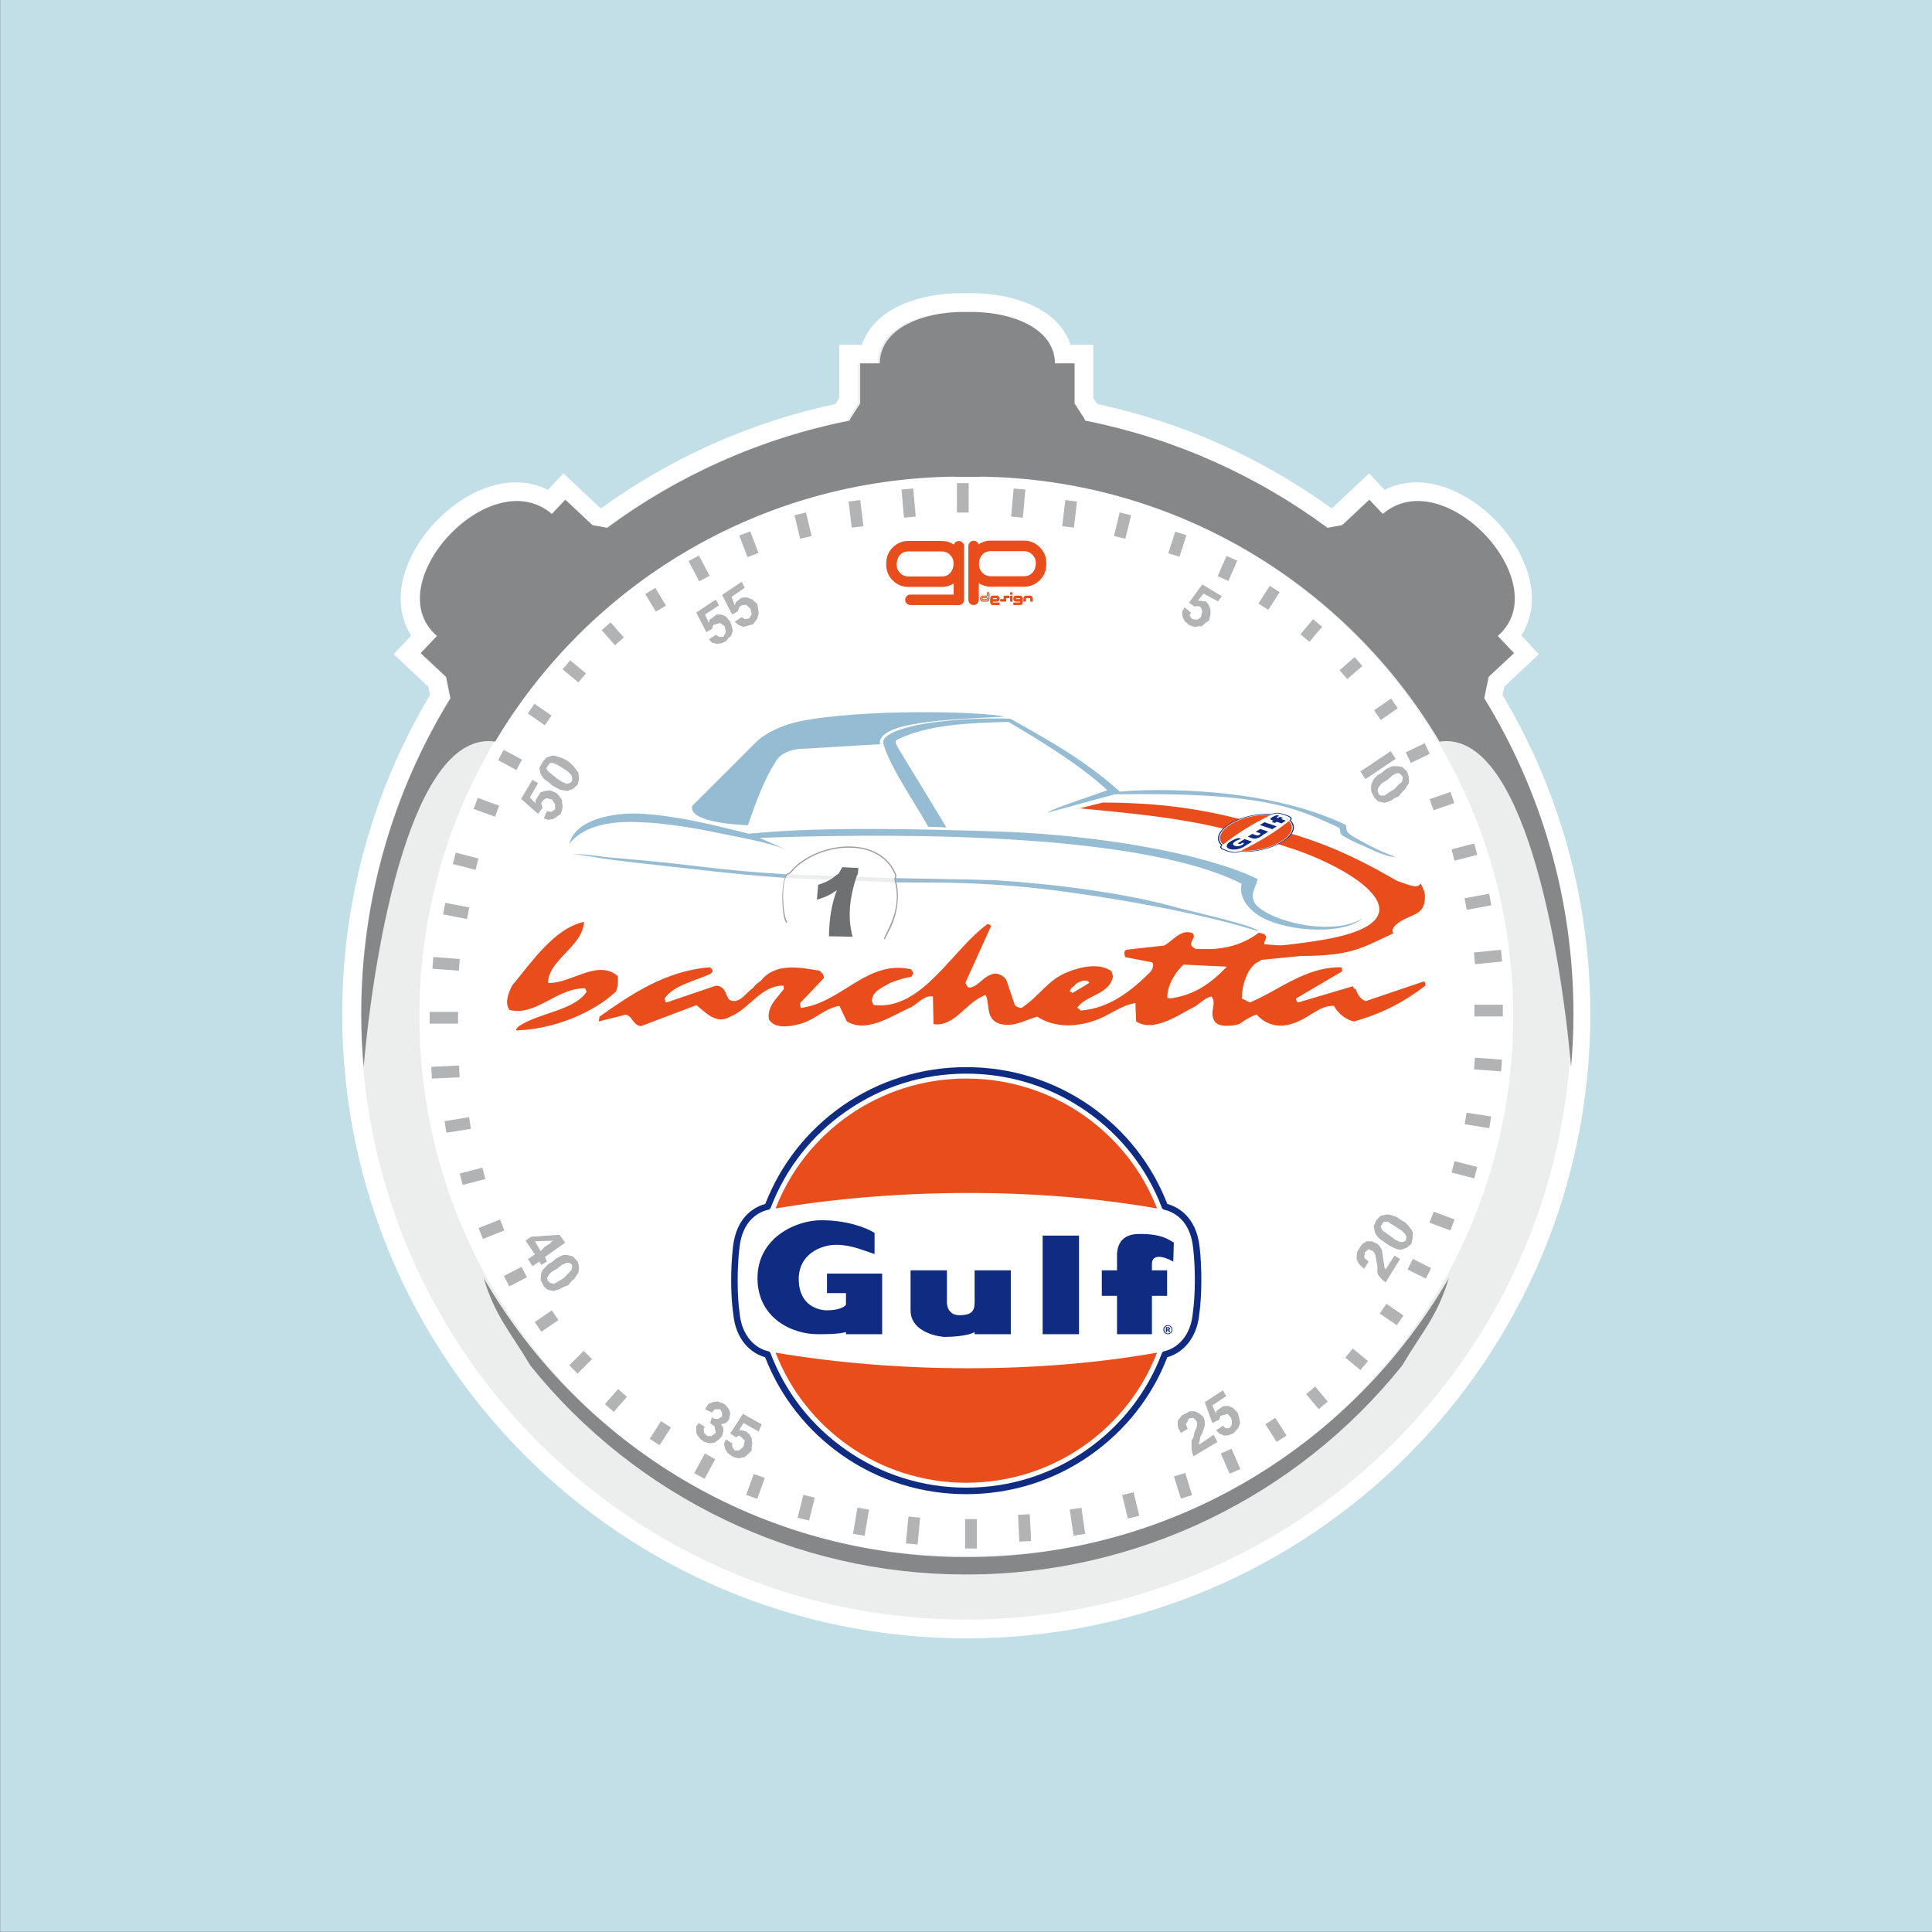 <?xml version="1.0" encoding="UTF-8"?>
<svg xmlns="http://www.w3.org/2000/svg" xmlns:xlink="http://www.w3.org/1999/xlink" width="522.5pt" height="522.5pt" viewBox="0 0 522.5 522.5" version="1.1">
<rect x="0" y="0" width="522.5" height="522.5" fill="#808080" stroke="none"/>
<g id="surface1">
<path style=" stroke:none;fill-rule:evenodd;fill:rgb(76.172%,87.5%,91.014%);fill-opacity:1;" d="M 0.066 522.441 L 522.574 522.441 L 522.574 -0.066 L 0.066 -0.066 Z M 0.066 522.441 "/>
<path style=" stroke:none;fill-rule:evenodd;fill:rgb(100%,100%,100%);fill-opacity:1;" d="M 261.473 125.355 C 344.102 125.355 411.105 192.363 411.105 274.988 C 411.105 357.613 344.102 424.621 261.473 424.621 C 178.848 424.621 111.844 357.613 111.844 274.988 C 111.844 192.363 178.848 125.355 261.473 125.355 Z M 261.473 125.355 "/>
<path style=" stroke:none;fill-rule:evenodd;fill:rgb(5.884%,17.259%,50.977%);fill-opacity:1;" d="M 324.355 355.297 C 325.039 350.406 325.09 343.066 324.453 337.438 C 323.574 328.629 317.996 326.23 315.695 325.598 C 311.535 314.879 304.344 305.73 294.848 299.074 C 284.965 292.223 273.418 288.602 261.328 288.602 C 249.242 288.602 237.645 292.223 227.809 299.074 C 218.316 305.73 211.125 314.879 206.965 325.598 C 204.617 326.23 199.086 328.629 198.207 337.438 C 197.57 343.066 197.57 350.406 198.305 355.297 C 198.938 362.492 203.246 366.062 206.914 367.047 C 211.074 377.758 218.27 386.91 227.762 393.566 C 237.645 400.465 249.242 404.09 261.328 404.09 C 273.418 404.09 285.012 400.465 294.848 393.566 C 304.344 386.91 311.586 377.758 315.695 367.047 C 319.363 366.062 323.672 362.492 324.355 355.297 Z M 324.355 355.297 "/>
<path style=" stroke:none;fill-rule:evenodd;fill:rgb(100%,100%,100%);fill-opacity:1;" d="M 314.863 365.426 C 314.57 365.477 314.324 365.672 314.227 365.965 C 310.262 376.535 303.168 385.59 293.871 392.098 C 284.277 398.801 273.074 402.324 261.328 402.324 C 249.586 402.324 238.332 398.801 228.789 392.098 C 219.441 385.59 212.395 376.535 208.383 365.965 C 208.285 365.672 208.039 365.477 207.746 365.426 C 204.566 364.742 200.652 361.66 200.016 355.102 C 200.016 355.102 200.016 355.102 200.016 355.055 C 199.332 350.309 199.332 343.113 199.965 337.633 C 200.75 329.559 205.691 327.652 207.797 327.16 C 208.09 327.113 208.336 326.922 208.434 326.629 C 212.445 316.102 219.492 307.051 228.836 300.547 C 238.379 293.887 249.586 290.363 261.328 290.363 C 273.023 290.363 284.277 293.887 293.82 300.547 C 303.168 307.051 310.215 316.102 314.227 326.629 C 314.324 326.922 314.57 327.113 314.863 327.16 C 316.918 327.652 321.91 329.559 322.691 337.633 C 323.328 343.113 323.281 350.309 322.594 355.055 C 322.594 355.102 322.594 355.102 322.594 355.102 C 322.008 361.66 318.043 364.742 314.863 365.426 Z M 314.863 365.426 "/>
<path style=" stroke:none;fill-rule:evenodd;fill:rgb(91.406%,30.2%,10.594%);fill-opacity:1;" d="M 312.906 326.82 C 304.977 306.316 284.867 291.684 261.328 291.684 C 237.793 291.684 217.68 306.316 209.754 326.82 C 242.246 321.387 280.363 321.094 312.906 326.82 Z M 312.906 326.82 "/>
<path style=" stroke:none;fill-rule:evenodd;fill:rgb(91.406%,30.2%,10.594%);fill-opacity:1;" d="M 312.906 365.82 C 304.977 386.371 284.867 401.004 261.328 401.004 C 237.793 401.004 217.68 386.371 209.754 365.82 C 242.246 371.301 280.363 371.594 312.906 365.82 Z M 312.906 365.82 "/>
<path style=" stroke:none;fill-rule:evenodd;fill:rgb(5.884%,17.259%,50.977%);fill-opacity:1;" d="M 281.98 360.828 L 291.816 360.828 L 291.816 334.16 L 281.98 334.16 Z M 281.98 360.828 "/>
<path style=" stroke:none;fill-rule:evenodd;fill:rgb(5.884%,17.259%,50.977%);fill-opacity:1;" d="M 263.582 343.555 L 273.367 343.555 L 273.367 360.828 L 263.582 360.828 L 263.582 360.242 C 261.672 361.414 256.68 361.562 255.508 361.562 C 254.332 361.562 246.258 360.535 246.258 354.367 L 246.258 343.555 L 256.094 343.555 L 256.094 351.629 C 255.945 353.195 256.535 355.691 259.469 355.691 C 262.406 355.691 263.582 354.809 263.582 352.363 Z M 263.582 343.555 "/>
<path style=" stroke:none;fill-rule:evenodd;fill:rgb(5.884%,17.259%,50.977%);fill-opacity:1;" d="M 302.09 360.828 L 302.09 350.453 L 297.98 350.453 L 297.98 343.555 L 302.09 343.555 L 302.09 339.148 C 302.238 336.215 303.707 333.719 308.109 333.719 C 312.465 333.719 314.812 334.305 317.457 336.066 L 317.309 341.211 C 314.52 339.59 311.535 339.148 311.535 341.797 L 311.535 343.555 L 315.645 343.555 L 315.645 350.453 L 311.535 350.453 L 311.535 360.828 Z M 302.09 360.828 "/>
<path style=" stroke:none;fill-rule:evenodd;fill:rgb(5.884%,17.259%,50.977%);fill-opacity:1;" d="M 223.652 349.719 L 223.652 344.434 L 238.574 344.434 L 238.574 360.828 L 228.789 360.828 L 228.789 360.242 C 226.879 360.828 223.258 360.828 221.352 360.828 C 214.305 360.926 204.859 356.523 204.859 345.66 C 204.859 334.797 215.184 330.004 222.086 330.004 C 228.984 330.004 234.172 331.961 236.52 333.426 L 236.52 339.148 C 233.289 338.121 230.258 336.656 226.145 336.656 C 222.035 336.656 215.871 339.148 216.016 346.195 C 216.164 353.195 221.449 354.367 223.652 354.367 C 225.852 354.367 228.055 353.879 228.789 352.852 L 228.789 349.719 Z M 223.652 349.719 "/>
<path style=" stroke:none;fill-rule:evenodd;fill:rgb(5.884%,17.259%,50.977%);fill-opacity:1;" d="M 315.84 358.383 C 315.16 358.383 314.617 358.93 314.617 359.605 C 314.617 360.277 315.168 360.828 315.84 360.828 C 316.516 360.828 317.066 360.285 317.066 359.605 C 317.066 358.926 316.523 358.383 315.84 358.383 Z M 316.867 359.605 C 316.867 360.145 316.395 360.633 315.84 360.633 C 315.285 360.633 314.863 360.137 314.863 359.605 C 314.863 359.074 315.316 358.578 315.84 358.578 C 316.367 358.578 316.867 359.066 316.867 359.605 Z M 316.867 359.605 "/>
<path style=" stroke:none;fill-rule:evenodd;fill:rgb(5.884%,17.259%,50.977%);fill-opacity:1;" d="M 315.793 359.555 L 315.645 359.555 L 315.645 359.164 L 315.742 359.164 C 315.879 359.164 316.086 359.172 316.086 359.359 C 316.086 359.504 315.895 359.555 315.793 359.555 Z M 315.645 359.801 L 315.84 359.801 C 315.891 359.801 315.891 359.801 315.938 359.801 C 315.988 359.848 316.035 359.898 316.035 359.945 C 316.035 359.945 316.035 359.996 316.035 360.094 C 316.035 360.191 316.086 360.242 316.086 360.289 L 316.43 360.289 L 316.379 360.242 C 316.379 360.176 316.379 360.109 316.379 360.047 C 316.379 359.898 316.332 359.801 316.281 359.754 C 316.234 359.703 316.184 359.652 316.086 359.652 C 316.184 359.652 316.234 359.605 316.332 359.555 C 316.379 359.508 316.43 359.461 316.43 359.312 C 316.43 359.164 316.332 359.066 316.234 359.016 C 316.184 358.969 316.086 358.922 315.988 358.922 L 315.305 358.922 L 315.305 360.289 L 315.645 360.289 Z M 315.645 359.801 "/>
<path style=" stroke:none;fill-rule:evenodd;fill:rgb(91.406%,30.2%,10.594%);fill-opacity:1;" d="M 140.328 278.629 C 149.664 278.254 160.293 274.047 166.539 268.195 C 167.266 266.551 167.09 265.461 167.09 263.988 C 161.59 259.215 154.246 266.18 148.195 265.809 C 148.395 259.406 157.555 256.098 157.926 249.328 C 150.039 250.969 143.812 260.133 138.488 266.551 C 137.391 268.742 136.473 271.285 137.766 273.129 C 144.91 274.945 150.41 267.277 158.102 267.277 C 158.277 267.273 158.277 267.473 158.652 268.195 C 155.34 273.301 145.828 273.852 140.328 277.531 C 140.328 277.531 138.684 278.98 140.328 278.629 Z M 173.312 277.531 L 188.348 271.836 C 190.91 273.852 193.652 277.16 197.508 274.945 C 202.812 272.754 205.75 266.551 211.797 266.551 C 211.973 266.551 211.973 267.102 211.973 267.473 C 210.328 269.84 207.391 272.031 207.941 275.691 C 209.605 278.254 213.266 277.711 216.203 276.965 C 220.785 275.691 222.801 272.754 227.008 272.031 L 229.023 276.238 C 234.523 279.547 241.297 274.594 246.426 272.383 C 248.441 271.285 249.91 269.117 252.297 269.488 L 252.473 276.965 C 258.172 277.883 261.438 270.738 266.566 269.117 C 267.664 271.109 266.566 275.145 269.68 276.613 C 273.535 278.254 277.195 275.867 280.504 274.945 C 284.715 277.711 290.215 277.883 295.34 276.238 C 299.746 274.945 303.035 271.84 307.066 271.285 L 307.266 276.238 C 311.648 279.176 318.07 274.945 322.102 272.754 C 324.293 271.836 325.391 270.035 327.602 269.488 C 329.246 271.285 326.855 273.852 328.523 276.238 C 329.617 277.883 333.102 277.531 335.121 276.965 C 336.766 275.867 338.035 274.945 339.875 274.398 C 342.613 277.531 346.844 278.254 351.051 276.238 C 354.363 274.945 357.102 271.84 360.762 272.031 C 361.684 273.852 363.875 275.867 366.262 276.238 C 374.504 273.852 380.004 270.738 385.504 266.551 C 385.504 266.004 385.504 265.461 384.957 265.461 L 369.375 270.738 C 368.105 270.387 367.184 269.117 366.637 267.473 C 366.262 267.473 366.086 267.277 365.891 266.727 L 351.055 271.109 C 350.879 271.109 350.504 270.738 350.504 270.035 L 362.977 262.695 C 362.977 262.148 362.977 261.973 362.777 261.598 C 353.07 261.426 345.926 267.824 338.035 271.109 L 335.844 270.035 C 335.844 266.727 337.137 262.148 339.875 260.328 C 340.422 260.133 341.145 259.586 341.145 259.586 L 354.164 258.312 C 354.164 257.938 355.457 257.391 354.711 256.297 L 341.891 255.379 C 341.891 254.629 342.266 254.281 342.441 253.535 C 342.266 252.438 341.344 252.438 340.422 252.262 C 335.297 256.098 329.617 257.02 323.371 256.645 C 322.824 256.297 322.277 256.098 322.102 255.379 C 322.102 254.277 323.371 253.535 322.648 252.438 C 319.34 250.969 317.148 254.629 314.758 255.727 L 304.68 256.844 C 303.953 257.02 303.953 258.113 304.328 258.859 L 310.926 260.133 C 312.566 260.133 311.648 262.148 311.273 262.695 C 305.973 268.02 299.922 272.754 292.23 273.301 C 292.23 273.301 291.855 272.754 291.309 272.578 C 293.5 269.117 300.098 269.117 301.02 263.988 C 300.645 263.242 300.645 262.695 300.645 262.695 C 297.535 260.328 292.23 261.426 288.746 262.891 C 283.422 264.91 281.051 269.488 276.273 272.578 C 275.727 272.578 275.004 272.383 274.457 271.84 L 272.242 265.258 C 271.891 264.164 269.875 262.891 268.406 263.441 C 265.844 264.164 264.551 266.727 262.359 267.102 C 261.613 267.102 261.438 266.551 261.066 265.809 L 268.035 250.422 C 268.035 250.246 267.66 250.051 267.113 249.879 C 257.426 256.844 249.539 273.129 236.539 271.84 C 236.168 271.836 235.992 271.285 235.797 270.738 C 235.797 268.02 238.734 267.102 240.75 265.809 C 243.137 264.91 244.41 264.535 246.426 264.164 C 246.426 264.164 246.621 263.988 246.973 263.242 C 246.973 262.891 246.621 262.52 246.426 262.148 C 234.523 259.406 227.555 271.285 216.555 272.578 C 216.555 272.383 216.379 271.84 216.379 271.285 L 222.801 264.535 C 222.801 264.164 222.801 263.797 222.426 263.242 C 222.25 263.242 222.055 262.891 221.68 262.52 C 216.203 261.598 209.605 260.328 205.75 265.258 C 204.457 266.18 204.105 266.551 203.734 267.102 C 201.539 268.742 200.797 270.387 198.781 270.738 C 198.055 270.738 197.312 270.59 196.961 270.035 C 196.215 268.742 196.039 266.727 193.652 266.551 L 180.281 271.109 C 179.91 271.109 179.91 270.738 179.734 270.035 C 182.102 266.551 187.426 265.461 192.008 263.441 C 192.008 263.441 192.379 263.242 192.73 262.695 C 192.73 262.148 192.379 261.973 192.008 261.598 C 179.91 262.52 170.375 269.117 162.137 274.945 C 162.137 275.145 161.938 275.867 161.938 276.238 L 169.281 274.398 C 171.121 274.945 171.121 277.16 173.312 277.531 Z M 316.426 270.035 C 323.023 269.117 327.406 266.004 331.809 261.426 L 320.086 260.879 C 318.07 262.695 315.68 266.18 315.68 269.84 Z M 290.016 268.57 L 294.617 265.809 C 294.047 264.535 291.309 265.461 290.586 266.551 C 289.664 267.273 289.469 267.473 289.293 268.195 C 289.469 268.195 289.664 268.195 290.016 268.57 Z M 290.016 268.57 "/>
<path style=" stroke:none;fill-rule:evenodd;fill:rgb(92.577%,92.969%,92.969%);fill-opacity:1;" d="M 212.938 236.469 L 241.984 237.488 L 242.246 238.641 L 212.359 237.422 Z M 212.938 236.469 "/>
<path style=" stroke:none;fill-rule:evenodd;fill:rgb(58.397%,73.631%,82.422%);fill-opacity:1;" d="M 268.469 224.836 C 291.688 225.441 319.918 229.461 336.941 236.297 L 340.168 237.758 C 339.633 239.527 339.641 239.148 339.004 241.035 C 338.5 242.34 338.785 244.23 340.617 245.562 C 346.383 250.039 361.219 252.91 368.629 248.309 C 362.82 253.352 345.844 251.773 339.684 247.086 C 335.504 244.031 335.344 240.559 335.805 239.004 C 305.914 223.852 230.891 225.699 205.438 226.609 L 212.547 229.746 C 206.605 227.449 199.453 226.395 193.656 225.148 C 188.441 224.027 179.375 222.547 173.727 222.398 C 163.629 221.742 157.203 224.055 153.961 228.211 C 155.676 221.371 166.25 219.871 172.156 220.023 C 183.383 220.32 198.043 224.441 202.453 225.465 C 208.508 225.027 221.652 223.246 268.469 224.836 Z M 268.469 224.836 "/>
<path style=" stroke:none;fill-rule:evenodd;fill:rgb(58.397%,73.631%,82.422%);fill-opacity:1;" d="M 269.016 238.047 C 283.914 238.945 304.07 241.391 318.496 245.496 C 320.555 246.086 340.297 250.527 340.301 251.855 C 320.59 245.621 288.758 240.797 274.266 239.629 C 259.773 238.465 252.426 238.734 242.246 238.641 C 242.062 238.246 242.195 237.867 241.984 237.488 C 250.902 237.664 259.488 237.777 269.016 238.047 Z M 212.359 237.422 C 205.336 236.922 197.586 236.215 189.242 235.242 C 182.332 234.438 171.816 233.363 164.578 232.41 C 160.918 231.93 156.836 230.965 154.855 231.148 C 157.352 230.723 162.086 231.637 164.578 231.863 C 171.469 232.492 178.508 233.023 188.852 234.301 C 197.133 235.328 205.094 236.004 212.938 236.469 C 212.734 236.777 212.543 237.098 212.359 237.422 Z M 212.359 237.422 "/>
<path style=" stroke:none;fill-rule:evenodd;fill:rgb(58.397%,73.631%,82.422%);fill-opacity:1;" d="M 301.48 214.824 L 283.539 219.723 C 282.957 219.172 299.578 213.82 299.438 213.688 C 292.469 207.16 281.277 200.227 272.738 195.246 C 262.223 195.516 251.117 195.906 242.871 199.93 C 241.961 200.379 241.781 200.504 243.688 203.598 L 255.961 223.766 L 251.012 223.594 C 249.094 219.754 241.27 208.402 239.215 202.145 C 238.797 200.871 238.559 200.262 239.613 199.301 C 243.723 195.559 260.195 193.965 273.172 194.352 C 283.016 199.848 293.102 205.359 302.898 214.105 C 311.527 213.234 342.41 212.629 364.023 223.137 L 364.121 224.18 C 364.223 224.988 364.578 225.34 365.926 226.23 C 369.371 228.176 372.742 230.086 377.215 231.664 C 376.02 232.141 370.809 229.758 369.781 229.246 C 367.648 228.18 367.266 228.371 363.371 226.148 C 361.75 225.227 362.996 224.254 361.828 223.715 C 350.156 218.266 340.961 214.172 301.48 214.824 Z M 301.48 214.824 "/>
<path style=" stroke:none;fill-rule:evenodd;fill:rgb(58.397%,73.631%,82.422%);fill-opacity:1;" d="M 271.695 193.82 C 265.367 192.359 233.039 191.617 216.016 195.141 C 212.219 195.926 207 198.062 204.344 200.852 L 187.234 217.934 C 186.219 221.738 195.918 222.926 202.266 223.18 C 204.625 216.414 206.719 210.719 209.602 206.289 C 210.902 203.695 213.793 202.812 215.938 202.562 C 222.832 202.211 231.082 201.637 237.977 201.281 C 237.086 195.191 256.852 194.531 271.695 193.82 Z M 271.695 193.82 "/>
<path style=" stroke:none;fill-rule:evenodd;fill:rgb(91.406%,30.2%,10.594%);fill-opacity:1;" d="M 298.266 217.039 L 292.027 218.609 C 314.938 220.785 327.145 222.09 348.504 229.199 C 364.727 234.285 390.547 249.34 355.688 254.512 C 347.844 255.676 334.516 257.348 320.004 256.496 C 365.258 260.82 364.91 257.68 376.781 252.449 C 376.492 251.715 376.242 250.633 379.172 248.934 C 381.844 247.383 384.891 247.234 385.305 243.633 C 385.531 241.652 385.289 241.164 384.203 238.879 C 383.434 240.574 380.988 239.27 377.801 238.23 C 361.668 228.805 353.016 226.551 342.672 223.531 C 327.98 219.238 316.027 217.121 298.266 217.039 Z M 298.266 217.039 "/>
<path style=" stroke:none;fill-rule:evenodd;fill:rgb(5.884%,17.259%,50.977%);fill-opacity:1;" d="M 348.676 220.723 C 348.148 220.465 347.234 220.152 346.453 219.965 C 345.238 219.66 344.242 219.992 343.875 220.145 C 342.012 220.02 339.965 220.191 337.945 220.648 C 335.852 221.129 333.953 221.871 332.441 222.809 C 330.93 223.746 329.93 224.801 329.559 225.852 C 329.203 226.867 329.449 227.809 330.27 228.586 C 330.055 228.797 329.664 229.32 330.656 229.762 C 331.281 230.047 332.199 230.355 332.906 230.504 C 333.883 230.758 334.871 230.574 335.453 230.328 C 337.312 230.461 339.359 230.281 341.379 229.824 C 343.48 229.348 345.383 228.602 346.895 227.664 C 348.41 226.727 349.406 225.672 349.773 224.621 C 350.129 223.605 349.887 222.656 349.062 221.887 C 349.398 221.562 349.488 221.078 348.676 220.723 Z M 348.676 220.723 "/>
<path style=" stroke:none;fill-rule:evenodd;fill:rgb(100%,100%,100%);fill-opacity:1;" d="M 348.754 221.883 C 348.723 221.91 348.719 221.938 348.742 221.961 C 349.57 222.711 349.816 223.641 349.465 224.633 C 349.105 225.66 348.145 226.68 346.676 227.59 C 345.207 228.504 343.359 229.227 341.324 229.684 C 339.34 230.137 337.324 230.301 335.5 230.172 C 335.453 230.164 335.398 230.176 335.355 230.195 C 334.871 230.414 333.996 230.59 333.094 230.363 C 333.094 230.363 333.094 230.363 333.09 230.359 C 332.41 230.215 331.508 229.91 330.902 229.633 C 329.988 229.23 330.367 228.77 330.57 228.59 C 330.602 228.559 330.609 228.531 330.582 228.512 C 329.77 227.758 329.516 226.836 329.871 225.836 C 330.23 224.812 331.191 223.797 332.66 222.883 C 334.125 221.977 335.973 221.254 338 220.789 C 339.984 220.34 342 220.172 343.816 220.305 C 343.867 220.309 343.922 220.297 343.965 220.277 C 344.285 220.137 345.148 219.828 346.254 220.109 C 347.02 220.289 347.914 220.598 348.422 220.848 C 348.43 220.852 348.43 220.852 348.43 220.852 C 349.176 221.172 349.066 221.609 348.754 221.883 Z M 348.754 221.883 "/>
<path style=" stroke:none;fill-rule:evenodd;fill:rgb(91.406%,30.2%,10.594%);fill-opacity:1;" d="M 343.676 220.414 C 340.121 220.172 335.773 221.113 332.828 222.938 C 329.883 224.766 329.199 226.941 330.773 228.422 C 334.156 225.672 338.891 222.699 343.676 220.414 Z M 343.676 220.414 "/>
<path style=" stroke:none;fill-rule:evenodd;fill:rgb(91.406%,30.2%,10.594%);fill-opacity:1;" d="M 348.559 222.055 C 350.141 223.531 349.453 225.711 346.512 227.535 C 343.566 229.359 339.219 230.305 335.652 230.059 C 340.406 227.766 345.211 224.82 348.559 222.055 Z M 348.559 222.055 "/>
<path style=" stroke:none;fill-rule:evenodd;fill:rgb(5.884%,17.259%,50.977%);fill-opacity:1;" d="M 345.297 223.48 L 341.957 222.359 L 340.727 223.121 L 344.066 224.242 Z M 345.297 223.48 "/>
<path style=" stroke:none;fill-rule:evenodd;fill:rgb(5.884%,17.259%,50.977%);fill-opacity:1;" d="M 339.602 224.945 L 340.824 224.184 L 342.988 224.91 L 341.762 225.672 L 341.691 225.645 C 341.598 225.844 340.992 226.238 340.844 226.328 C 340.699 226.422 339.559 227.004 338.789 226.742 L 337.434 226.289 L 338.664 225.527 L 339.676 225.863 C 339.852 225.941 340.238 226.004 340.605 225.773 C 340.973 225.547 341.012 225.422 340.703 225.316 Z M 339.602 224.945 "/>
<path style=" stroke:none;fill-rule:evenodd;fill:rgb(5.884%,17.259%,50.977%);fill-opacity:1;" d="M 346.582 222.684 L 345.281 222.246 L 344.77 222.566 L 343.906 222.273 L 344.418 221.961 L 343.867 221.77 C 343.52 221.637 343.391 221.422 343.941 221.074 C 344.484 220.738 344.852 220.578 345.402 220.449 L 346.027 220.676 C 345.477 220.824 345.051 221.039 345.379 221.148 L 345.602 221.223 L 346.113 220.902 L 346.98 221.195 L 346.465 221.512 L 347.762 221.949 Z M 346.582 222.684 "/>
<path style=" stroke:none;fill-rule:evenodd;fill:rgb(5.884%,17.259%,50.977%);fill-opacity:1;" d="M 335.379 228.301 L 334.715 228.078 L 336.582 226.922 L 338.637 227.609 L 337.41 228.371 L 337.336 228.348 C 337.172 228.52 336.719 228.801 336.48 228.949 C 335.609 229.504 333.879 230.047 332.52 229.59 C 331.16 229.133 331.852 228.129 332.715 227.594 C 333.578 227.059 334.469 226.738 334.949 226.617 L 335.664 226.859 C 335.133 227.066 334.57 227.242 334.055 227.559 C 333.539 227.879 333.082 228.465 333.98 228.746 C 334.875 229.027 335.684 228.672 335.961 228.496 C 336.234 228.328 336.449 228.137 336.414 228.035 L 336.02 227.902 Z M 335.379 228.301 "/>
<path style=" stroke:none;fill-rule:evenodd;fill:rgb(5.884%,17.259%,50.977%);fill-opacity:1;" d="M 347.996 221.512 C 347.91 221.566 347.91 221.629 347.996 221.66 C 348.078 221.688 348.219 221.672 348.301 221.613 C 348.387 221.562 348.387 221.496 348.301 221.469 C 348.215 221.441 348.082 221.465 347.996 221.512 Z M 348.277 221.484 C 348.344 221.508 348.348 221.562 348.277 221.605 C 348.207 221.648 348.094 221.66 348.027 221.641 C 347.961 221.617 347.953 221.562 348.02 221.52 C 348.086 221.48 348.211 221.465 348.277 221.484 Z M 348.277 221.484 "/>
<path style=" stroke:none;fill-rule:evenodd;fill:rgb(5.884%,17.259%,50.977%);fill-opacity:1;" d="M 348.137 221.566 L 348.117 221.578 L 348.07 221.559 L 348.082 221.551 C 348.098 221.547 348.125 221.527 348.148 221.535 C 348.168 221.539 348.148 221.559 348.137 221.566 Z M 348.148 221.59 L 348.172 221.57 C 348.18 221.566 348.18 221.566 348.184 221.562 C 348.199 221.562 348.211 221.559 348.215 221.562 C 348.215 221.562 348.223 221.562 348.234 221.566 C 348.246 221.57 348.258 221.57 348.266 221.57 L 348.309 221.547 L 348.297 221.547 C 348.289 221.547 348.277 221.547 348.27 221.539 C 348.254 221.535 348.234 221.535 348.223 221.535 C 348.211 221.535 348.199 221.539 348.184 221.547 C 348.199 221.539 348.199 221.531 348.203 221.523 C 348.203 221.516 348.203 221.512 348.184 221.504 C 348.168 221.504 348.141 221.504 348.125 221.508 C 348.113 221.508 348.094 221.516 348.082 221.523 L 347.996 221.574 L 348.168 221.633 L 348.211 221.605 Z M 348.148 221.59 "/>
<path style=" stroke:none;fill-rule:evenodd;fill:rgb(61.131%,61.914%,62.305%);fill-opacity:1;" d="M 212.531 249.516 L 212.551 249.305 C 211.637 248.773 210.797 238.961 212.801 236.379 C 212.914 236.215 213.105 236.133 213.301 236.055 C 213.441 235.996 213.582 235.938 213.645 235.859 C 215.527 233.527 218.316 231.664 221.445 230.461 C 224.391 229.32 227.641 228.766 230.711 228.945 C 233.793 229.129 236.703 230.047 238.953 231.863 C 240.438 233.059 241.637 234.641 242.414 236.656 C 242.5 236.883 242.406 237.121 242.312 237.363 C 242.238 237.547 242.168 237.727 242.203 237.844 C 242.461 238.711 242.648 239.637 242.762 240.641 C 243.359 248.465 239.414 253.047 239.375 253.992 L 239.047 253.98 C 239.086 252.895 243.254 247.504 242.434 240.676 C 242.324 239.695 242.137 238.781 241.887 237.938 C 241.816 237.715 241.91 237.477 242.004 237.242 C 242.074 237.059 242.145 236.879 242.105 236.777 C 241.352 234.82 240.188 233.281 238.746 232.121 C 236.551 230.352 233.711 229.453 230.695 229.273 C 227.668 229.098 224.469 229.645 221.562 230.766 C 218.488 231.953 215.746 233.781 213.902 236.066 C 213.789 236.215 213.605 236.285 213.422 236.359 C 213.277 236.422 213.129 236.48 213.07 236.562 C 211.02 238.18 211.77 247.848 212.879 249.34 L 212.859 249.551 Z M 212.531 249.516 "/>
<path style=" stroke:none;fill-rule:evenodd;fill:rgb(43.138%,43.921%,44.31%);fill-opacity:1;" d="M 232.152 234.738 L 232.023 236.223 C 232.012 236.422 231.957 236.512 231.914 236.566 L 231.68 236.938 C 231.648 236.965 231.617 237.09 231.621 237.172 C 229.855 242.547 229.105 247.926 230.59 253.324 L 225.438 253.238 L 224.184 253.215 C 224.254 248.93 224.785 244.738 226.32 240.746 C 225.465 241.359 224.641 241.855 223.852 242.234 C 223.066 242.613 222.09 242.977 220.922 243.324 L 221.277 239.285 C 223.004 238.742 224.363 238.098 225.355 237.34 C 225.637 237.129 225.785 237.008 226.031 236.77 C 226.273 236.535 226.727 236.434 226.949 236.031 L 227.777 234.535 Z M 232.152 234.738 "/>
<path style=" stroke:none;fill-rule:evenodd;fill:rgb(91.406%,30.2%,10.594%);fill-opacity:1;" d="M 245.695 158.734 C 244.027 158.734 242.605 158.148 241.434 156.973 C 240.262 155.801 239.676 154.379 239.676 152.715 L 239.676 152.328 C 239.676 150.66 240.262 149.238 241.434 148.059 C 242.605 146.883 244.027 146.297 245.695 146.297 L 254.672 146.297 C 255.867 146.297 256.973 146.629 257.984 147.285 C 258.203 146.648 258.648 146.328 259.328 146.328 C 259.715 146.328 260.047 146.465 260.316 146.742 C 260.59 147.02 260.73 147.352 260.73 147.738 L 260.73 162.23 C 260.73 162.617 260.59 162.945 260.316 163.227 C 260.047 163.504 259.715 163.641 259.328 163.641 L 246.207 163.629 C 245.82 163.629 245.488 163.492 245.215 163.215 C 244.941 162.938 244.805 162.605 244.805 162.219 C 244.805 161.824 244.941 161.488 245.215 161.219 C 245.488 160.945 245.82 160.809 246.207 160.809 L 257.918 160.809 L 257.918 157.797 C 256.934 158.422 255.852 158.734 254.672 158.734 Z M 245.695 155.914 L 254.672 155.914 C 255.684 155.914 256.484 155.559 257.066 154.852 C 257.613 154.188 257.887 153.348 257.887 152.328 C 257.887 151.445 257.57 150.691 256.941 150.066 C 256.312 149.438 255.555 149.129 254.672 149.129 L 245.695 149.129 C 244.684 149.129 243.887 149.48 243.305 150.184 C 242.762 150.848 242.496 151.688 242.496 152.715 C 242.496 153.598 242.805 154.355 243.426 154.98 C 244.051 155.602 244.809 155.914 245.695 155.914 Z M 245.695 155.914 "/>
<path style=" stroke:none;fill-rule:evenodd;fill:rgb(91.406%,30.2%,10.594%);fill-opacity:1;" d="M 276.922 158.676 L 267.949 158.676 C 266.785 158.676 265.707 158.359 264.715 157.727 L 264.715 162.234 C 264.715 162.621 264.578 162.953 264.301 163.223 C 264.023 163.496 263.691 163.633 263.305 163.633 C 262.918 163.633 262.586 163.496 262.309 163.223 C 262.031 162.953 261.895 162.621 261.895 162.234 L 261.895 147.66 C 261.895 147.27 262.031 146.941 262.309 146.672 C 262.586 146.398 262.918 146.262 263.305 146.262 C 263.984 146.262 264.43 146.586 264.637 147.223 C 265.645 146.551 266.75 146.215 267.949 146.215 L 276.922 146.215 C 278.59 146.215 280.016 146.805 281.195 147.988 C 282.379 149.172 282.969 150.594 282.969 152.258 L 282.969 152.633 C 282.969 154.301 282.379 155.727 281.195 156.906 C 280.016 158.09 278.59 158.676 276.922 158.676 Z M 276.922 155.84 C 277.934 155.84 278.734 155.48 279.316 154.773 C 279.863 154.117 280.137 153.281 280.137 152.258 C 280.137 151.379 279.824 150.629 279.191 150.004 C 278.562 149.371 277.805 149.059 276.922 149.059 L 267.949 149.059 C 266.945 149.059 266.152 149.414 265.57 150.117 C 265.02 150.773 264.75 151.609 264.75 152.633 C 264.75 153.52 265.059 154.277 265.684 154.902 C 266.305 155.523 267.062 155.84 267.949 155.84 Z M 276.922 155.84 "/>
<path style=" stroke:none;fill-rule:evenodd;fill:rgb(91.406%,30.2%,10.594%);fill-opacity:1;" d="M 267.605 161.949 C 267.605 161.988 267.598 162.047 267.578 162.113 C 267.531 162.328 267.422 162.492 267.254 162.605 C 267.168 162.66 267.105 162.691 267.062 162.691 C 267.059 162.691 267.059 162.691 267.059 162.691 C 267.059 162.695 267.055 162.695 267.055 162.695 L 267.039 162.695 C 267.035 162.695 267.027 162.695 267.023 162.695 C 267.016 162.699 267.004 162.699 266.984 162.703 C 266.965 162.711 266.953 162.711 266.949 162.711 L 265.719 162.711 C 265.715 162.711 265.703 162.711 265.688 162.711 C 265.598 162.699 265.504 162.672 265.41 162.609 C 265.316 162.555 265.242 162.473 265.18 162.367 C 265.094 162.223 265.051 162.062 265.051 161.895 L 265.059 161.77 C 265.066 161.73 265.07 161.691 265.082 161.652 C 265.09 161.629 265.098 161.602 265.105 161.578 C 265.125 161.531 265.148 161.48 265.18 161.426 C 265.23 161.34 265.301 161.258 265.398 161.191 C 265.504 161.117 265.609 161.086 265.711 161.086 L 266.906 161.086 L 266.906 160.297 C 266.906 160.258 266.918 160.227 266.945 160.199 C 266.973 160.176 267.004 160.16 267.039 160.16 L 267.469 160.16 C 267.508 160.16 267.539 160.176 267.566 160.199 C 267.59 160.227 267.605 160.258 267.605 160.297 Z M 267.344 160.527 C 267.348 160.504 267.34 160.48 267.32 160.461 C 267.301 160.434 267.281 160.422 267.258 160.422 C 267.195 160.422 267.164 160.461 267.164 160.523 L 267.164 161.137 C 267.164 161.18 267.145 161.227 267.098 161.273 C 267.055 161.32 267.008 161.344 266.961 161.344 L 265.875 161.344 C 265.887 161.344 265.875 161.344 265.84 161.348 C 265.738 161.355 265.652 161.379 265.578 161.426 C 265.504 161.469 265.449 161.531 265.414 161.605 C 265.355 161.73 265.328 161.828 265.328 161.895 C 265.328 161.945 265.344 162.016 265.375 162.105 C 265.398 162.164 265.426 162.215 265.453 162.258 C 265.539 162.363 265.668 162.426 265.84 162.449 C 265.852 162.449 265.863 162.449 265.875 162.453 L 266.773 162.453 C 266.785 162.449 266.797 162.449 266.809 162.449 C 266.93 162.441 267.031 162.402 267.121 162.34 C 267.184 162.297 267.234 162.215 267.277 162.105 C 267.312 162.023 267.336 161.926 267.344 161.809 Z M 267.164 161.988 C 267.164 162.078 267.102 162.16 266.973 162.242 C 266.941 162.262 266.906 162.273 266.871 162.273 L 265.793 162.273 C 265.688 162.273 265.598 162.211 265.52 162.074 C 265.512 162.066 265.508 162.051 265.504 162.031 C 265.5 162.012 265.496 161.996 265.496 161.988 L 265.496 161.809 C 265.496 161.723 265.559 161.637 265.684 161.547 C 265.715 161.527 265.754 161.516 265.797 161.516 L 266.867 161.516 C 266.965 161.516 267.059 161.59 267.145 161.723 C 267.16 161.746 267.168 161.773 267.168 161.809 L 267.168 161.988 Z M 266.906 161.895 C 266.906 161.816 266.863 161.777 266.773 161.777 L 265.891 161.777 C 265.855 161.777 265.824 161.789 265.797 161.812 C 265.77 161.84 265.754 161.863 265.754 161.895 C 265.754 161.926 265.766 161.953 265.793 161.977 C 265.82 162.004 265.852 162.012 265.887 162.012 L 266.777 162.012 C 266.809 162.012 266.836 162.004 266.863 161.98 C 266.891 161.961 266.906 161.93 266.906 161.895 Z M 270.332 163.504 C 270.332 163.535 270.32 163.566 270.293 163.594 C 270.27 163.621 270.238 163.633 270.203 163.633 L 268.477 163.633 C 268.477 163.633 268.473 163.633 268.469 163.633 C 268.465 163.633 268.461 163.633 268.453 163.633 C 268.465 163.629 268.43 163.629 268.352 163.629 C 268.297 163.629 268.219 163.602 268.125 163.547 C 268.027 163.484 267.953 163.402 267.898 163.297 C 267.867 163.234 267.848 163.188 267.836 163.152 C 267.797 163.039 267.777 162.941 267.777 162.859 L 267.777 161.859 C 267.777 161.809 267.789 161.746 267.809 161.672 C 267.824 161.594 267.859 161.512 267.91 161.426 C 267.957 161.34 268.031 161.258 268.125 161.191 C 268.164 161.172 268.203 161.145 268.242 161.133 C 268.32 161.098 268.391 161.086 268.453 161.086 L 269.676 161.086 C 269.688 161.086 269.703 161.09 269.727 161.094 C 269.746 161.098 269.758 161.102 269.77 161.102 L 269.773 161.102 C 269.777 161.102 269.777 161.102 269.777 161.102 C 269.801 161.102 269.84 161.113 269.891 161.137 C 269.926 161.152 269.957 161.172 269.98 161.188 C 270.082 161.258 270.164 161.352 270.227 161.465 C 270.285 161.578 270.32 161.688 270.328 161.797 C 270.328 161.812 270.332 161.828 270.336 161.844 L 270.336 161.949 C 270.336 161.988 270.324 162.047 270.309 162.113 C 270.258 162.328 270.148 162.492 269.98 162.605 C 269.898 162.664 269.836 162.691 269.793 162.691 C 269.789 162.691 269.785 162.691 269.785 162.691 C 269.785 162.695 269.785 162.695 269.781 162.695 L 269.77 162.695 C 269.762 162.695 269.758 162.695 269.75 162.699 C 269.746 162.699 269.734 162.703 269.711 162.703 C 269.691 162.711 269.68 162.711 269.676 162.711 L 268.48 162.711 L 268.48 162.82 C 268.48 162.836 268.488 162.844 268.496 162.863 C 268.516 162.914 268.555 162.938 268.613 162.938 L 270.203 162.938 C 270.238 162.938 270.27 162.953 270.293 162.977 C 270.32 163.004 270.332 163.035 270.332 163.07 Z M 269.629 161.895 C 269.629 161.816 269.586 161.777 269.5 161.777 L 268.613 161.777 C 268.578 161.777 268.547 161.789 268.52 161.812 C 268.492 161.84 268.477 161.863 268.477 161.895 C 268.477 161.926 268.492 161.953 268.516 161.977 C 268.543 162.004 268.574 162.012 268.609 162.012 L 269.504 162.012 C 269.531 162.012 269.562 162.004 269.59 161.98 C 269.617 161.961 269.629 161.93 269.629 161.895 Z M 273.039 161.648 C 273.039 161.68 273.027 161.715 273 161.738 C 272.977 161.766 272.945 161.777 272.91 161.777 L 272.109 161.777 L 272.109 162.578 C 272.109 162.613 272.098 162.645 272.07 162.672 C 272.047 162.695 272.016 162.711 271.98 162.711 L 270.617 162.711 C 270.586 162.711 270.555 162.695 270.527 162.672 C 270.5 162.648 270.484 162.617 270.484 162.578 L 270.484 162.148 C 270.484 162.113 270.5 162.086 270.527 162.055 C 270.555 162.027 270.586 162.012 270.617 162.012 L 271.414 162.012 L 271.414 161.215 C 271.414 161.18 271.43 161.148 271.457 161.121 C 271.484 161.098 271.516 161.086 271.551 161.086 L 272.906 161.086 C 272.945 161.086 272.977 161.098 273 161.129 C 273.027 161.152 273.039 161.18 273.039 161.215 Z M 273.855 160.727 C 273.855 160.758 273.844 160.789 273.816 160.816 C 273.793 160.844 273.762 160.855 273.727 160.855 L 273.289 160.855 C 273.258 160.855 273.227 160.844 273.199 160.816 C 273.172 160.789 273.156 160.758 273.156 160.723 L 273.156 160.297 C 273.156 160.258 273.172 160.227 273.199 160.199 C 273.227 160.176 273.258 160.16 273.293 160.16 L 273.723 160.16 C 273.758 160.16 273.789 160.176 273.816 160.199 C 273.844 160.223 273.855 160.254 273.855 160.297 Z M 273.855 162.578 C 273.855 162.613 273.844 162.645 273.816 162.672 C 273.793 162.695 273.762 162.711 273.727 162.711 L 273.289 162.711 C 273.258 162.711 273.227 162.695 273.199 162.672 C 273.172 162.648 273.156 162.617 273.156 162.578 L 273.156 161.215 C 273.156 161.18 273.172 161.148 273.199 161.121 C 273.227 161.098 273.258 161.086 273.293 161.086 L 273.723 161.086 C 273.758 161.086 273.789 161.098 273.816 161.121 C 273.844 161.148 273.855 161.18 273.855 161.215 Z M 276.59 162.879 C 276.586 162.906 276.586 162.938 276.582 162.973 C 276.578 162.984 276.57 163.016 276.559 163.062 C 276.559 163.074 276.555 163.098 276.543 163.129 C 276.484 163.316 276.383 163.461 276.238 163.547 C 276.16 163.59 276.109 163.613 276.09 163.613 C 276.09 163.613 276.09 163.613 276.086 163.617 C 276.066 163.629 276.062 163.629 276.062 163.629 L 276.055 163.629 C 276.035 163.629 276.027 163.629 276.027 163.629 C 276.027 163.629 276.02 163.629 276.012 163.629 C 276 163.629 275.992 163.629 275.988 163.629 L 275.91 163.629 C 275.895 163.629 275.887 163.629 275.895 163.629 C 275.891 163.629 275.891 163.629 275.891 163.629 L 274.164 163.629 C 274.133 163.629 274.102 163.617 274.074 163.59 C 274.047 163.562 274.035 163.531 274.035 163.504 L 274.035 163.066 C 274.035 163.031 274.047 163.004 274.074 162.973 C 274.102 162.949 274.133 162.934 274.164 162.934 L 275.758 162.934 C 275.812 162.934 275.852 162.91 275.871 162.867 C 275.879 162.859 275.883 162.844 275.887 162.82 C 275.887 162.82 275.887 162.82 275.891 162.82 L 275.891 162.711 L 274.695 162.711 C 274.688 162.711 274.684 162.711 274.672 162.711 C 274.582 162.699 274.488 162.672 274.395 162.609 C 274.301 162.555 274.227 162.473 274.164 162.371 C 274.078 162.223 274.035 162.062 274.035 161.895 L 274.043 161.77 C 274.051 161.73 274.059 161.691 274.066 161.652 C 274.074 161.629 274.082 161.602 274.09 161.578 C 274.109 161.531 274.133 161.48 274.164 161.426 C 274.215 161.34 274.285 161.258 274.383 161.191 C 274.422 161.172 274.461 161.145 274.5 161.133 C 274.578 161.098 274.648 161.086 274.707 161.086 L 275.934 161.086 C 275.945 161.086 275.961 161.09 275.98 161.094 C 276.004 161.098 276.016 161.102 276.023 161.102 C 276.027 161.102 276.031 161.102 276.031 161.102 L 276.035 161.102 C 276.059 161.102 276.094 161.113 276.148 161.137 C 276.184 161.152 276.211 161.172 276.238 161.188 C 276.34 161.258 276.422 161.352 276.48 161.465 C 276.543 161.578 276.578 161.688 276.586 161.797 C 276.586 161.812 276.586 161.828 276.59 161.844 Z M 275.887 161.895 C 275.887 161.816 275.844 161.777 275.758 161.777 L 274.875 161.777 C 274.84 161.777 274.809 161.789 274.781 161.812 C 274.754 161.84 274.738 161.863 274.738 161.895 C 274.738 161.926 274.754 161.953 274.777 161.977 C 274.805 162.004 274.836 162.012 274.871 162.012 L 275.762 162.012 C 275.789 162.012 275.816 162.004 275.844 161.98 C 275.871 161.961 275.887 161.93 275.887 161.895 Z M 279.324 162.578 C 279.324 162.613 279.309 162.645 279.285 162.672 C 279.258 162.695 279.227 162.711 279.191 162.711 L 278.754 162.711 C 278.719 162.711 278.688 162.695 278.664 162.672 C 278.637 162.648 278.625 162.617 278.625 162.578 L 278.625 161.898 C 278.621 161.895 278.617 161.887 278.617 161.883 C 278.605 161.812 278.562 161.777 278.492 161.777 L 277.602 161.777 C 277.523 161.777 277.48 161.812 277.477 161.883 C 277.473 161.887 277.469 161.891 277.469 161.895 L 277.469 162.578 C 277.469 162.613 277.453 162.645 277.43 162.672 C 277.402 162.695 277.371 162.711 277.336 162.711 L 276.898 162.711 C 276.867 162.711 276.836 162.695 276.809 162.672 C 276.781 162.648 276.766 162.617 276.766 162.578 L 276.766 161.859 C 276.766 161.809 276.777 161.746 276.797 161.672 C 276.812 161.594 276.848 161.512 276.898 161.426 C 276.945 161.34 277.02 161.258 277.113 161.191 C 277.152 161.164 277.191 161.145 277.23 161.129 C 277.309 161.098 277.379 161.086 277.441 161.086 L 278.664 161.086 C 278.676 161.086 278.695 161.09 278.715 161.094 C 278.734 161.098 278.75 161.102 278.758 161.102 C 278.762 161.102 278.762 161.102 278.766 161.102 C 278.789 161.102 278.828 161.113 278.879 161.137 C 278.914 161.152 278.945 161.172 278.969 161.188 C 279.07 161.258 279.152 161.348 279.215 161.465 C 279.273 161.578 279.309 161.688 279.316 161.797 C 279.316 161.809 279.32 161.828 279.32 161.844 L 279.32 162.578 Z M 279.324 162.578 "/>
<path style=" stroke:none;fill-rule:evenodd;fill:rgb(100%,100%,100%);fill-opacity:1;" d="M 226.961 107.633 L 226.961 93.195 L 233.102 93.195 C 233.355 92.449 233.672 91.723 234.043 91.016 C 238.914 81.781 251.711 79.008 261.32 79.316 C 270.93 79.008 283.727 81.781 288.598 91.016 C 288.969 91.723 289.285 92.449 289.543 93.195 L 295.68 93.195 L 295.68 107.633 L 296.727 109.266 C 319.547 114.141 341.078 123.734 359.996 137.395 L 360.363 137.328 L 370.27 128.012 L 374.445 132.465 C 376.184 131.594 378.051 130.996 380.023 130.691 C 389.086 129.297 398.156 134.32 404.328 140.59 C 410.844 147.215 416.195 157.398 413.648 166.887 C 413.164 168.691 412.418 170.359 411.438 171.879 L 416.168 176.922 L 406.816 185.719 L 406.355 187.98 C 421.961 214.133 430.09 243.824 430.09 274.312 C 430.09 367.504 354.512 443.086 261.32 443.086 C 168.129 443.086 92.551 367.504 92.551 274.312 C 92.551 243.824 100.684 214.133 116.289 187.98 L 115.828 185.719 L 106.473 176.922 L 111.207 171.879 C 110.227 170.359 109.477 168.691 108.996 166.887 C 106.449 157.398 111.797 147.215 118.312 140.59 C 124.484 134.32 133.559 129.297 142.617 130.691 C 144.59 130.996 146.457 131.594 148.195 132.465 L 152.371 128.012 L 162.277 137.328 L 162.645 137.395 C 181.562 123.734 203.094 114.141 225.918 109.266 Z M 261.387 415.688 C 262.02 415.695 262.652 415.715 263.285 415.715 C 341.074 415.715 404.156 352.629 404.156 274.84 C 404.156 197.051 341.074 133.969 263.285 133.969 C 262.652 133.969 262.02 133.984 261.387 133.992 L 261.254 133.992 C 260.621 133.984 259.988 133.969 259.359 133.969 C 181.57 133.969 118.488 197.051 118.488 274.84 C 118.488 352.629 181.57 415.715 259.359 415.715 C 259.988 415.715 260.621 415.695 261.254 415.688 L 261.32 415.684 Z M 261.387 415.688 "/>
<path style=" stroke:none;fill-rule:evenodd;fill:rgb(92.577%,92.969%,92.969%);fill-opacity:1;" d="M 229.348 113.301 L 232.031 109.117 L 232.031 98.262 L 237.32 98.262 C 237.391 88.504 249.602 83.965 261.32 84.387 C 273.039 83.965 285.25 88.504 285.32 98.262 L 290.613 98.262 L 290.613 109.117 L 293.293 113.301 L 293.434 113.758 C 293.781 113.828 294.133 113.898 294.48 113.973 L 294.562 113.988 L 294.656 114.008 C 295 114.078 295.344 114.152 295.688 114.223 L 295.703 114.227 C 296.051 114.301 296.398 114.379 296.746 114.453 L 296.809 114.469 L 296.852 114.477 C 297.207 114.555 297.566 114.637 297.922 114.719 L 297.93 114.719 L 297.961 114.727 C 298.309 114.805 298.656 114.887 299 114.969 L 299.047 114.98 L 299.172 115.008 L 300.035 115.215 L 300.16 115.246 L 300.211 115.258 C 300.496 115.328 300.785 115.398 301.07 115.473 L 301.242 115.516 L 301.273 115.52 L 301.414 115.559 C 301.699 115.629 301.988 115.703 302.273 115.777 L 302.379 115.805 L 302.445 115.82 L 302.449 115.82 C 302.73 115.895 303.016 115.969 303.301 116.047 L 303.598 116.121 C 303.898 116.203 304.199 116.285 304.496 116.367 C 324.344 121.781 342.688 130.84 358.77 142.777 L 362.75 142.039 L 370.047 135.176 L 373.668 139.035 C 390.258 124.703 420.816 158.008 404.637 172.035 L 409.012 176.699 L 402.172 183.129 L 400.996 188.906 C 416.234 213.773 425.023 243.016 425.023 274.309 C 425.023 364.711 351.719 438.012 261.32 438.012 C 218.359 438.012 179.266 421.449 150.059 394.367 C 148.988 393.379 147.934 392.367 146.891 391.348 L 146.773 391.234 C 144.152 388.664 141.613 386.008 139.168 383.27 L 138.965 383.047 C 138.086 382.055 137.219 381.055 136.363 380.047 L 136.02 379.637 C 135.172 378.629 134.336 377.609 133.512 376.586 L 133.289 376.305 C 131.961 374.645 130.668 372.953 129.406 371.238 C 129.227 370.992 129.047 370.746 128.867 370.504 C 128.23 369.629 127.602 368.742 126.98 367.852 C 126.77 367.551 126.562 367.254 126.359 366.953 C 125.785 366.121 125.223 365.285 124.664 364.441 C 124.441 364.105 124.219 363.77 123.996 363.43 C 123.648 362.895 123.305 362.359 122.961 361.82 C 122.543 361.16 122.133 360.504 121.723 359.84 C 121.41 359.324 121.098 358.809 120.789 358.297 C 120.516 357.836 120.242 357.367 119.969 356.902 C 119.555 356.195 119.145 355.484 118.742 354.773 C 118.469 354.289 118.195 353.801 117.926 353.316 C 117.578 352.68 117.23 352.047 116.887 351.406 C 116.57 350.809 116.254 350.215 115.945 349.613 C 115.707 349.156 115.469 348.699 115.238 348.242 C 114.836 347.449 114.438 346.652 114.047 345.848 C 113.832 345.41 113.625 344.969 113.414 344.527 C 113.055 343.773 112.703 343.02 112.355 342.258 C 112.145 341.801 111.938 341.34 111.734 340.879 C 111.426 340.191 111.125 339.504 110.828 338.812 C 110.637 338.359 110.441 337.91 110.254 337.465 C 109.91 336.645 109.578 335.824 109.25 335.004 C 109.098 334.621 108.945 334.238 108.797 333.859 C 108.438 332.941 108.086 332.02 107.746 331.094 C 107.605 330.723 107.473 330.352 107.34 329.98 C 106.988 329.02 106.648 328.051 106.316 327.078 C 106.215 326.789 106.121 326.496 106.023 326.203 C 105.727 325.32 105.441 324.434 105.16 323.547 C 105.074 323.273 104.988 323.008 104.906 322.738 C 104.59 321.719 104.285 320.691 103.992 319.664 C 103.902 319.363 103.816 319.062 103.73 318.762 C 103.441 317.727 103.16 316.684 102.887 315.637 C 102.809 315.34 102.73 315.039 102.656 314.738 C 102.383 313.664 102.117 312.59 101.867 311.504 C 101.812 311.273 101.762 311.035 101.707 310.801 C 101.465 309.746 101.234 308.684 101.012 307.617 C 100.984 307.477 100.953 307.34 100.926 307.195 C 100.691 306.047 100.473 304.891 100.262 303.73 C 100.215 303.488 100.172 303.254 100.129 303.008 C 99.93 301.871 99.738 300.73 99.562 299.59 L 99.453 298.859 C 99.277 297.695 99.113 296.523 98.961 295.352 C 98.938 295.164 98.914 294.973 98.891 294.785 C 98.742 293.586 98.602 292.379 98.477 291.172 L 98.461 291.008 C 98.332 289.773 98.227 288.531 98.129 287.285 L 98.082 286.684 C 97.992 285.48 97.914 284.273 97.852 283.062 L 97.816 282.391 C 97.758 281.172 97.711 279.945 97.68 278.719 C 97.672 278.547 97.672 278.371 97.668 278.199 C 97.637 276.906 97.617 275.609 97.617 274.312 C 97.617 243.016 106.406 213.773 121.648 188.906 L 120.469 183.129 L 113.633 176.699 L 118.008 172.035 C 101.828 158.008 132.387 124.703 148.977 139.035 L 152.594 135.18 L 159.891 142.039 L 163.871 142.777 C 182.902 128.652 205.102 118.555 229.211 113.758 Z M 294.656 114.008 C 295 114.078 295.344 114.152 295.688 114.223 Z M 115.051 296.715 C 115.082 296.898 115.105 297.09 115.137 297.27 C 115.297 298.301 115.465 299.328 115.648 300.355 L 115.758 300.973 C 115.941 301.996 116.137 303.012 116.344 304.027 C 116.383 304.219 116.422 304.41 116.461 304.602 C 116.676 305.633 116.898 306.664 117.133 307.688 L 117.227 308.086 C 117.453 309.051 117.691 310.02 117.938 310.984 C 117.977 311.137 118.012 311.289 118.051 311.441 C 118.305 312.422 118.57 313.391 118.84 314.359 C 118.91 314.602 118.977 314.844 119.047 315.09 C 119.312 316.02 119.59 316.949 119.875 317.871 C 119.953 318.129 120.035 318.387 120.113 318.641 C 120.406 319.562 120.703 320.484 121.008 321.398 C 121.086 321.629 121.168 321.859 121.246 322.09 C 121.551 322.977 121.859 323.855 122.18 324.73 L 122.414 325.379 C 122.719 326.203 123.035 327.027 123.355 327.848 C 123.449 328.094 123.547 328.344 123.645 328.59 C 123.984 329.449 124.336 330.305 124.691 331.156 C 124.816 331.449 124.938 331.742 125.062 332.035 C 125.414 332.859 125.773 333.68 126.141 334.496 C 126.277 334.797 126.414 335.098 126.551 335.398 C 126.922 336.215 127.301 337.027 127.688 337.84 C 127.824 338.117 127.965 338.398 128.102 338.684 C 128.43 339.359 128.766 340.035 129.109 340.711 C 129.289 341.066 129.473 341.422 129.656 341.781 C 130.004 342.453 130.359 343.121 130.715 343.789 C 130.887 344.105 131.055 344.422 131.223 344.73 C 131.633 345.477 132.047 346.219 132.469 346.961 C 132.66 347.297 132.852 347.629 133.047 347.965 C 133.461 348.676 133.879 349.387 134.305 350.09 C 134.516 350.441 134.73 350.789 134.945 351.141 C 135.312 351.738 135.688 352.34 136.066 352.934 C 136.332 353.352 136.602 353.77 136.871 354.184 C 137.199 354.688 137.527 355.191 137.863 355.691 C 138.18 356.172 138.5 356.641 138.82 357.109 C 139.176 357.633 139.539 358.152 139.902 358.672 C 140.152 359.023 140.398 359.379 140.652 359.73 C 141.105 360.363 141.566 360.992 142.027 361.617 C 142.301 361.984 142.574 362.348 142.848 362.715 C 143.289 363.297 143.734 363.879 144.188 364.461 C 144.496 364.855 144.809 365.254 145.125 365.645 C 145.445 366.051 145.77 366.453 146.098 366.855 C 146.535 367.395 146.98 367.93 147.426 368.465 C 147.738 368.84 148.051 369.211 148.367 369.574 C 148.816 370.102 149.27 370.629 149.727 371.145 C 150.07 371.535 150.41 371.922 150.758 372.309 C 151.102 372.691 151.445 373.07 151.793 373.449 C 152.277 373.977 152.762 374.496 153.25 375.016 C 153.609 375.395 153.969 375.77 154.328 376.141 C 154.66 376.484 154.992 376.824 155.328 377.172 C 155.852 377.699 156.383 378.23 156.918 378.758 C 157.227 379.062 157.539 379.367 157.852 379.672 C 158.41 380.215 158.977 380.754 159.547 381.285 C 159.859 381.578 160.168 381.867 160.484 382.156 C 161.031 382.664 161.59 383.172 162.145 383.672 C 162.5 383.984 162.855 384.301 163.211 384.613 C 163.621 384.969 164.031 385.324 164.441 385.68 C 189.961 407.559 223.117 420.777 259.359 420.777 C 260.016 420.777 260.668 420.762 261.32 420.754 C 261.977 420.762 262.629 420.777 263.285 420.777 C 343.871 420.777 409.223 355.426 409.223 274.84 C 409.223 204.344 359.215 145.508 292.746 131.879 L 292.641 131.855 C 291.484 131.621 290.324 131.398 289.16 131.188 L 289.059 131.172 C 287.891 130.965 286.723 130.77 285.547 130.59 L 285.457 130.574 C 284.281 130.395 283.098 130.23 281.914 130.078 L 281.82 130.066 C 280.629 129.914 279.43 129.777 278.227 129.656 L 278.18 129.652 C 276.965 129.527 275.75 129.422 274.527 129.328 L 274.496 129.324 C 273.27 129.23 272.039 129.152 270.805 129.09 L 270.777 129.09 C 269.543 129.027 268.301 128.98 267.055 128.949 L 267.043 128.949 C 265.793 128.914 264.539 128.898 263.281 128.898 C 262.629 128.898 261.977 128.922 261.32 128.926 C 260.668 128.922 260.016 128.898 259.359 128.898 C 178.773 128.898 113.418 194.254 113.418 274.84 C 113.418 275.996 113.438 277.148 113.461 278.297 L 113.473 278.766 C 113.5 279.855 113.543 280.945 113.598 282.031 L 113.625 282.609 C 113.684 283.688 113.75 284.766 113.832 285.84 L 113.875 286.383 C 113.957 287.477 114.055 288.566 114.164 289.652 L 114.199 290.004 C 114.312 291.09 114.438 292.18 114.574 293.262 L 114.602 293.48 C 114.738 294.562 114.891 295.637 115.051 296.715 Z M 115.051 296.715 "/>
<path style="fill:none;stroke-width:31.817;stroke-linecap:butt;stroke-linejoin:miter;stroke:rgb(69.334%,70.117%,70.506%);stroke-opacity:1;stroke-miterlimit:4;" d="M 2603.828 3918.398 L 2603.828 3838.828 " transform="matrix(0.1,0,0,-0.1,0,522.5)"/>
<path style="fill-rule:evenodd;fill:rgb(69.334%,70.117%,70.506%);fill-opacity:1;stroke-width:31.817;stroke-linecap:butt;stroke-linejoin:miter;stroke:rgb(69.334%,70.117%,70.506%);stroke-opacity:1;stroke-miterlimit:4;" d="M 2750.391 3826.445 L 2757.227 3902.461 " transform="matrix(0.1,0,0,-0.1,0,522.5)"/>
<path style="fill-rule:evenodd;fill:rgb(69.334%,70.117%,70.506%);fill-opacity:1;stroke-width:31.817;stroke-linecap:butt;stroke-linejoin:miter;stroke:rgb(69.334%,70.117%,70.506%);stroke-opacity:1;stroke-miterlimit:4;" d="M 2888.438 3799.961 L 2896.953 3870.664 " transform="matrix(0.1,0,0,-0.1,0,522.5)"/>
<path style="fill-rule:evenodd;fill:rgb(69.334%,70.117%,70.506%);fill-opacity:1;stroke-width:31.817;stroke-linecap:butt;stroke-linejoin:miter;stroke:rgb(69.334%,70.117%,70.506%);stroke-opacity:1;stroke-miterlimit:4;" d="M 3028.164 3771.641 L 3043.516 3835.312 " transform="matrix(0.1,0,0,-0.1,0,522.5)"/>
<path style="fill-rule:evenodd;fill:rgb(69.334%,70.117%,70.506%);fill-opacity:1;stroke-width:31.817;stroke-linecap:butt;stroke-linejoin:miter;stroke:rgb(69.334%,70.117%,70.506%);stroke-opacity:1;stroke-miterlimit:4;" d="M 3174.727 3723.945 L 3193.477 3782.266 " transform="matrix(0.1,0,0,-0.1,0,522.5)"/>
<path style="fill-rule:evenodd;fill:rgb(69.334%,70.117%,70.506%);fill-opacity:1;stroke-width:31.817;stroke-linecap:butt;stroke-linejoin:miter;stroke:rgb(69.334%,70.117%,70.506%);stroke-opacity:1;stroke-miterlimit:4;" d="M 3307.656 3660.312 L 3331.523 3715.117 " transform="matrix(0.1,0,0,-0.1,0,522.5)"/>
<path style="fill-rule:evenodd;fill:rgb(69.334%,70.117%,70.506%);fill-opacity:1;stroke-width:31.817;stroke-linecap:butt;stroke-linejoin:miter;stroke:rgb(69.334%,70.117%,70.506%);stroke-opacity:1;stroke-miterlimit:4;" d="M 3416.719 3584.297 L 3447.383 3632.031 " transform="matrix(0.1,0,0,-0.1,0,522.5)"/>
<path style="fill-rule:evenodd;fill:rgb(69.334%,70.117%,70.506%);fill-opacity:1;stroke-width:31.817;stroke-linecap:butt;stroke-linejoin:miter;stroke:rgb(69.334%,70.117%,70.506%);stroke-opacity:1;stroke-miterlimit:4;" d="M 3529.18 3499.453 L 3563.281 3540.117 " transform="matrix(0.1,0,0,-0.1,0,522.5)"/>
<path style="fill-rule:evenodd;fill:rgb(69.334%,70.117%,70.506%);fill-opacity:1;stroke-width:31.817;stroke-linecap:butt;stroke-linejoin:miter;stroke:rgb(69.334%,70.117%,70.506%);stroke-opacity:1;stroke-miterlimit:4;" d="M 3633.125 3400.469 L 3674.023 3435.781 " transform="matrix(0.1,0,0,-0.1,0,522.5)"/>
<path style="fill-rule:evenodd;fill:rgb(69.334%,70.117%,70.506%);fill-opacity:1;stroke-width:31.817;stroke-linecap:butt;stroke-linejoin:miter;stroke:rgb(69.334%,70.117%,70.506%);stroke-opacity:1;stroke-miterlimit:4;" d="M 3725.156 3290.859 L 3771.172 3322.695 " transform="matrix(0.1,0,0,-0.1,0,522.5)"/>
<path style="fill-rule:evenodd;fill:rgb(69.334%,70.117%,70.506%);fill-opacity:1;stroke-width:31.817;stroke-linecap:butt;stroke-linejoin:miter;stroke:rgb(69.334%,70.117%,70.506%);stroke-opacity:1;stroke-miterlimit:4;" d="M 3808.672 3175.977 L 3859.805 3200.703 " transform="matrix(0.1,0,0,-0.1,0,522.5)"/>
<path style="fill-rule:evenodd;fill:rgb(69.334%,70.117%,70.506%);fill-opacity:1;stroke-width:31.817;stroke-linecap:butt;stroke-linejoin:miter;stroke:rgb(69.334%,70.117%,70.506%);stroke-opacity:1;stroke-miterlimit:4;" d="M 3871.719 3048.711 L 3927.969 3068.164 " transform="matrix(0.1,0,0,-0.1,0,522.5)"/>
<path style="fill-rule:evenodd;fill:rgb(69.334%,70.117%,70.506%);fill-opacity:1;stroke-width:31.817;stroke-linecap:butt;stroke-linejoin:miter;stroke:rgb(69.334%,70.117%,70.506%);stroke-opacity:1;stroke-miterlimit:4;" d="M 3929.648 2912.578 L 3991.016 2928.516 " transform="matrix(0.1,0,0,-0.1,0,522.5)"/>
<path style="fill-rule:evenodd;fill:rgb(69.334%,70.117%,70.506%);fill-opacity:1;stroke-width:31.817;stroke-linecap:butt;stroke-linejoin:miter;stroke:rgb(69.334%,70.117%,70.506%);stroke-opacity:1;stroke-miterlimit:4;" d="M 3963.75 2780.039 L 4030.195 2792.383 " transform="matrix(0.1,0,0,-0.1,0,522.5)"/>
<path style="fill-rule:evenodd;fill:rgb(69.334%,70.117%,70.506%);fill-opacity:1;stroke-width:31.817;stroke-linecap:butt;stroke-linejoin:miter;stroke:rgb(69.334%,70.117%,70.506%);stroke-opacity:1;stroke-miterlimit:4;" d="M 3987.617 2633.281 L 4060.898 2640.352 " transform="matrix(0.1,0,0,-0.1,0,522.5)"/>
<path style="fill:none;stroke-width:31.817;stroke-linecap:butt;stroke-linejoin:miter;stroke:rgb(69.334%,70.117%,70.506%);stroke-opacity:1;stroke-miterlimit:4;" d="M 4064.297 2491.914 L 3987.617 2491.914 " transform="matrix(0.1,0,0,-0.1,0,522.5)"/>
<path style="fill:none;stroke-width:31.817;stroke-linecap:butt;stroke-linejoin:miter;stroke:rgb(69.334%,70.117%,70.506%);stroke-opacity:1;stroke-miterlimit:4;" d="M 2625.977 1037.109 L 2625.977 1116.641 " transform="matrix(0.1,0,0,-0.1,0,522.5)"/>
<path style="fill-rule:evenodd;fill:rgb(69.334%,70.117%,70.506%);fill-opacity:1;stroke-width:31.817;stroke-linecap:butt;stroke-linejoin:miter;stroke:rgb(69.334%,70.117%,70.506%);stroke-opacity:1;stroke-miterlimit:4;" d="M 2769.141 1129.062 L 2772.539 1056.562 " transform="matrix(0.1,0,0,-0.1,0,522.5)"/>
<path style="fill-rule:evenodd;fill:rgb(69.334%,70.117%,70.506%);fill-opacity:1;stroke-width:31.817;stroke-linecap:butt;stroke-linejoin:miter;stroke:rgb(69.334%,70.117%,70.506%);stroke-opacity:1;stroke-miterlimit:4;" d="M 2908.867 1144.961 L 2919.102 1074.258 " transform="matrix(0.1,0,0,-0.1,0,522.5)"/>
<path style="fill-rule:evenodd;fill:rgb(69.334%,70.117%,70.506%);fill-opacity:1;stroke-width:31.817;stroke-linecap:butt;stroke-linejoin:miter;stroke:rgb(69.334%,70.117%,70.506%);stroke-opacity:1;stroke-miterlimit:4;" d="M 3050.312 1185.625 L 3065.664 1121.992 " transform="matrix(0.1,0,0,-0.1,0,522.5)"/>
<path style="fill-rule:evenodd;fill:rgb(69.334%,70.117%,70.506%);fill-opacity:1;stroke-width:31.817;stroke-linecap:butt;stroke-linejoin:miter;stroke:rgb(69.334%,70.117%,70.506%);stroke-opacity:1;stroke-miterlimit:4;" d="M 3190.078 1236.875 L 3208.789 1176.758 " transform="matrix(0.1,0,0,-0.1,0,522.5)"/>
<path style="fill-rule:evenodd;fill:rgb(69.334%,70.117%,70.506%);fill-opacity:1;stroke-width:31.817;stroke-linecap:butt;stroke-linejoin:miter;stroke:rgb(69.334%,70.117%,70.506%);stroke-opacity:1;stroke-miterlimit:4;" d="M 3316.172 1300.508 L 3340.039 1245.703 " transform="matrix(0.1,0,0,-0.1,0,522.5)"/>
<path style="fill-rule:evenodd;fill:rgb(69.334%,70.117%,70.506%);fill-opacity:1;stroke-width:31.817;stroke-linecap:butt;stroke-linejoin:miter;stroke:rgb(69.334%,70.117%,70.506%);stroke-opacity:1;stroke-miterlimit:4;" d="M 3435.469 1381.836 L 3466.133 1334.102 " transform="matrix(0.1,0,0,-0.1,0,522.5)"/>
<path style="fill-rule:evenodd;fill:rgb(69.334%,70.117%,70.506%);fill-opacity:1;stroke-width:31.817;stroke-linecap:butt;stroke-linejoin:miter;stroke:rgb(69.334%,70.117%,70.506%);stroke-opacity:1;stroke-miterlimit:4;" d="M 3544.531 1464.883 L 3578.594 1424.258 " transform="matrix(0.1,0,0,-0.1,0,522.5)"/>
<path style="fill-rule:evenodd;fill:rgb(69.334%,70.117%,70.506%);fill-opacity:1;stroke-width:31.817;stroke-linecap:butt;stroke-linejoin:miter;stroke:rgb(69.334%,70.117%,70.506%);stroke-opacity:1;stroke-miterlimit:4;" d="M 3648.477 1565.664 L 3689.375 1532.031 " transform="matrix(0.1,0,0,-0.1,0,522.5)"/>
<path style="fill-rule:evenodd;fill:rgb(69.334%,70.117%,70.506%);fill-opacity:1;stroke-width:31.817;stroke-linecap:butt;stroke-linejoin:miter;stroke:rgb(69.334%,70.117%,70.506%);stroke-opacity:1;stroke-miterlimit:4;" d="M 3740.508 1685.859 L 3786.523 1654.023 " transform="matrix(0.1,0,0,-0.1,0,522.5)"/>
<path style="fill-rule:evenodd;fill:rgb(69.334%,70.117%,70.506%);fill-opacity:1;stroke-width:31.817;stroke-linecap:butt;stroke-linejoin:miter;stroke:rgb(69.334%,70.117%,70.506%);stroke-opacity:1;stroke-miterlimit:4;" d="M 3813.789 1806.055 L 3863.203 1781.289 " transform="matrix(0.1,0,0,-0.1,0,522.5)"/>
<path style="fill-rule:evenodd;fill:rgb(69.334%,70.117%,70.506%);fill-opacity:1;stroke-width:31.817;stroke-linecap:butt;stroke-linejoin:miter;stroke:rgb(69.334%,70.117%,70.506%);stroke-opacity:1;stroke-miterlimit:4;" d="M 3871.719 1933.281 L 3927.969 1912.109 " transform="matrix(0.1,0,0,-0.1,0,522.5)"/>
<path style="fill-rule:evenodd;fill:rgb(69.334%,70.117%,70.506%);fill-opacity:1;stroke-width:31.817;stroke-linecap:butt;stroke-linejoin:miter;stroke:rgb(69.334%,70.117%,70.506%);stroke-opacity:1;stroke-miterlimit:4;" d="M 3929.648 2069.414 L 3991.016 2053.516 " transform="matrix(0.1,0,0,-0.1,0,522.5)"/>
<path style="fill-rule:evenodd;fill:rgb(69.334%,70.117%,70.506%);fill-opacity:1;stroke-width:31.817;stroke-linecap:butt;stroke-linejoin:miter;stroke:rgb(69.334%,70.117%,70.506%);stroke-opacity:1;stroke-miterlimit:4;" d="M 3963.75 2200.234 L 4030.195 2189.609 " transform="matrix(0.1,0,0,-0.1,0,522.5)"/>
<path style="fill-rule:evenodd;fill:rgb(69.334%,70.117%,70.506%);fill-opacity:1;stroke-width:31.817;stroke-linecap:butt;stroke-linejoin:miter;stroke:rgb(69.334%,70.117%,70.506%);stroke-opacity:1;stroke-miterlimit:4;" d="M 3987.617 2348.711 L 4060.898 2343.398 " transform="matrix(0.1,0,0,-0.1,0,522.5)"/>
<path style="fill-rule:evenodd;fill:rgb(69.334%,70.117%,70.506%);fill-opacity:1;stroke-width:31.817;stroke-linecap:butt;stroke-linejoin:miter;stroke:rgb(69.334%,70.117%,70.506%);stroke-opacity:1;stroke-miterlimit:4;" d="M 2460.703 3826.445 L 2453.867 3902.461 " transform="matrix(0.1,0,0,-0.1,0,522.5)"/>
<path style="fill-rule:evenodd;fill:rgb(69.334%,70.117%,70.506%);fill-opacity:1;stroke-width:31.817;stroke-linecap:butt;stroke-linejoin:miter;stroke:rgb(69.334%,70.117%,70.506%);stroke-opacity:1;stroke-miterlimit:4;" d="M 2319.258 3799.961 L 2310.703 3870.664 " transform="matrix(0.1,0,0,-0.1,0,522.5)"/>
<path style="fill-rule:evenodd;fill:rgb(69.334%,70.117%,70.506%);fill-opacity:1;stroke-width:31.817;stroke-linecap:butt;stroke-linejoin:miter;stroke:rgb(69.334%,70.117%,70.506%);stroke-opacity:1;stroke-miterlimit:4;" d="M 2179.492 3771.641 L 2164.18 3835.312 " transform="matrix(0.1,0,0,-0.1,0,522.5)"/>
<path style="fill-rule:evenodd;fill:rgb(69.334%,70.117%,70.506%);fill-opacity:1;stroke-width:31.817;stroke-linecap:butt;stroke-linejoin:miter;stroke:rgb(69.334%,70.117%,70.506%);stroke-opacity:1;stroke-miterlimit:4;" d="M 2036.367 3723.945 L 2014.219 3782.266 " transform="matrix(0.1,0,0,-0.1,0,522.5)"/>
<path style="fill-rule:evenodd;fill:rgb(69.334%,70.117%,70.506%);fill-opacity:1;stroke-width:31.817;stroke-linecap:butt;stroke-linejoin:miter;stroke:rgb(69.334%,70.117%,70.506%);stroke-opacity:1;stroke-miterlimit:4;" d="M 1905.117 3660.312 L 1876.172 3715.117 " transform="matrix(0.1,0,0,-0.1,0,522.5)"/>
<path style="fill-rule:evenodd;fill:rgb(69.334%,70.117%,70.506%);fill-opacity:1;stroke-width:31.817;stroke-linecap:butt;stroke-linejoin:miter;stroke:rgb(69.334%,70.117%,70.506%);stroke-opacity:1;stroke-miterlimit:4;" d="M 1787.539 3578.984 L 1758.594 3626.719 " transform="matrix(0.1,0,0,-0.1,0,522.5)"/>
<path style="fill-rule:evenodd;fill:rgb(69.334%,70.117%,70.506%);fill-opacity:1;stroke-width:31.817;stroke-linecap:butt;stroke-linejoin:miter;stroke:rgb(69.334%,70.117%,70.506%);stroke-opacity:1;stroke-miterlimit:4;" d="M 1675.078 3490.625 L 1639.297 3531.211 " transform="matrix(0.1,0,0,-0.1,0,522.5)"/>
<path style="fill-rule:evenodd;fill:rgb(69.334%,70.117%,70.506%);fill-opacity:1;stroke-width:31.817;stroke-linecap:butt;stroke-linejoin:miter;stroke:rgb(69.334%,70.117%,70.506%);stroke-opacity:1;stroke-miterlimit:4;" d="M 1574.531 3391.602 L 1531.914 3426.992 " transform="matrix(0.1,0,0,-0.1,0,522.5)"/>
<path style="fill-rule:evenodd;fill:rgb(69.334%,70.117%,70.506%);fill-opacity:1;stroke-width:31.817;stroke-linecap:butt;stroke-linejoin:miter;stroke:rgb(69.334%,70.117%,70.506%);stroke-opacity:1;stroke-miterlimit:4;" d="M 1482.5 3276.719 L 1436.484 3308.555 " transform="matrix(0.1,0,0,-0.1,0,522.5)"/>
<path style="fill-rule:evenodd;fill:rgb(69.334%,70.117%,70.506%);fill-opacity:1;stroke-width:31.817;stroke-linecap:butt;stroke-linejoin:miter;stroke:rgb(69.334%,70.117%,70.506%);stroke-opacity:1;stroke-miterlimit:4;" d="M 1404.102 3156.523 L 1354.688 3183.047 " transform="matrix(0.1,0,0,-0.1,0,522.5)"/>
<path style="fill-rule:evenodd;fill:rgb(69.334%,70.117%,70.506%);fill-opacity:1;stroke-width:31.817;stroke-linecap:butt;stroke-linejoin:miter;stroke:rgb(69.334%,70.117%,70.506%);stroke-opacity:1;stroke-miterlimit:4;" d="M 1344.453 3031.016 L 1286.523 3052.227 " transform="matrix(0.1,0,0,-0.1,0,522.5)"/>
<path style="fill-rule:evenodd;fill:rgb(69.334%,70.117%,70.506%);fill-opacity:1;stroke-width:31.817;stroke-linecap:butt;stroke-linejoin:miter;stroke:rgb(69.334%,70.117%,70.506%);stroke-opacity:1;stroke-miterlimit:4;" d="M 1289.922 2887.852 L 1228.594 2903.711 " transform="matrix(0.1,0,0,-0.1,0,522.5)"/>
<path style="fill-rule:evenodd;fill:rgb(69.334%,70.117%,70.506%);fill-opacity:1;stroke-width:31.817;stroke-linecap:butt;stroke-linejoin:miter;stroke:rgb(69.334%,70.117%,70.506%);stroke-opacity:1;stroke-miterlimit:4;" d="M 1266.094 2755.273 L 1201.328 2767.656 " transform="matrix(0.1,0,0,-0.1,0,522.5)"/>
<path style="fill-rule:evenodd;fill:rgb(69.334%,70.117%,70.506%);fill-opacity:1;stroke-width:31.817;stroke-linecap:butt;stroke-linejoin:miter;stroke:rgb(69.334%,70.117%,70.506%);stroke-opacity:1;stroke-miterlimit:4;" d="M 1242.227 2615.625 L 1170.664 2620.938 " transform="matrix(0.1,0,0,-0.1,0,522.5)"/>
<path style="fill:none;stroke-width:31.817;stroke-linecap:butt;stroke-linejoin:miter;stroke:rgb(69.334%,70.117%,70.506%);stroke-opacity:1;stroke-miterlimit:4;" d="M 1162.109 2472.461 L 1238.828 2472.461 " transform="matrix(0.1,0,0,-0.1,0,522.5)"/>
<path style="fill-rule:evenodd;fill:rgb(69.334%,70.117%,70.506%);fill-opacity:1;stroke-width:31.817;stroke-linecap:butt;stroke-linejoin:miter;stroke:rgb(69.334%,70.117%,70.506%);stroke-opacity:1;stroke-miterlimit:4;" d="M 2472.617 1121.992 L 2465.781 1049.492 " transform="matrix(0.1,0,0,-0.1,0,522.5)"/>
<path style="fill-rule:evenodd;fill:rgb(69.334%,70.117%,70.506%);fill-opacity:1;stroke-width:31.817;stroke-linecap:butt;stroke-linejoin:miter;stroke:rgb(69.334%,70.117%,70.506%);stroke-opacity:1;stroke-miterlimit:4;" d="M 2334.57 1144.961 L 2322.656 1074.258 " transform="matrix(0.1,0,0,-0.1,0,522.5)"/>
<path style="fill-rule:evenodd;fill:rgb(69.334%,70.117%,70.506%);fill-opacity:1;stroke-width:31.817;stroke-linecap:butt;stroke-linejoin:miter;stroke:rgb(69.334%,70.117%,70.506%);stroke-opacity:1;stroke-miterlimit:4;" d="M 2188.008 1178.555 L 2172.695 1116.641 " transform="matrix(0.1,0,0,-0.1,0,522.5)"/>
<path style="fill-rule:evenodd;fill:rgb(69.334%,70.117%,70.506%);fill-opacity:1;stroke-width:31.817;stroke-linecap:butt;stroke-linejoin:miter;stroke:rgb(69.334%,70.117%,70.506%);stroke-opacity:1;stroke-miterlimit:4;" d="M 2053.398 1233.281 L 2032.93 1176.758 " transform="matrix(0.1,0,0,-0.1,0,522.5)"/>
<path style="fill-rule:evenodd;fill:rgb(69.334%,70.117%,70.506%);fill-opacity:1;stroke-width:31.817;stroke-linecap:butt;stroke-linejoin:miter;stroke:rgb(69.334%,70.117%,70.506%);stroke-opacity:1;stroke-miterlimit:4;" d="M 1920.469 1286.367 L 1891.484 1233.281 " transform="matrix(0.1,0,0,-0.1,0,522.5)"/>
<path style="fill-rule:evenodd;fill:rgb(69.334%,70.117%,70.506%);fill-opacity:1;stroke-width:31.817;stroke-linecap:butt;stroke-linejoin:miter;stroke:rgb(69.334%,70.117%,70.506%);stroke-opacity:1;stroke-miterlimit:4;" d="M 1801.172 1372.969 L 1770.508 1325.234 " transform="matrix(0.1,0,0,-0.1,0,522.5)"/>
<path style="fill-rule:evenodd;fill:rgb(69.334%,70.117%,70.506%);fill-opacity:1;stroke-width:31.817;stroke-linecap:butt;stroke-linejoin:miter;stroke:rgb(69.334%,70.117%,70.506%);stroke-opacity:1;stroke-miterlimit:4;" d="M 1683.594 1457.812 L 1647.812 1417.188 " transform="matrix(0.1,0,0,-0.1,0,522.5)"/>
<path style="fill-rule:evenodd;fill:rgb(69.334%,70.117%,70.506%);fill-opacity:1;stroke-width:31.817;stroke-linecap:butt;stroke-linejoin:miter;stroke:rgb(69.334%,70.117%,70.506%);stroke-opacity:1;stroke-miterlimit:4;" d="M 1589.883 1560.352 L 1550.664 1521.445 " transform="matrix(0.1,0,0,-0.1,0,522.5)"/>
<path style="fill-rule:evenodd;fill:rgb(69.334%,70.117%,70.506%);fill-opacity:1;stroke-width:31.817;stroke-linecap:butt;stroke-linejoin:miter;stroke:rgb(69.334%,70.117%,70.506%);stroke-opacity:1;stroke-miterlimit:4;" d="M 1501.25 1668.164 L 1455.234 1636.367 " transform="matrix(0.1,0,0,-0.1,0,522.5)"/>
<path style="fill-rule:evenodd;fill:rgb(69.334%,70.117%,70.506%);fill-opacity:1;stroke-width:31.817;stroke-linecap:butt;stroke-linejoin:miter;stroke:rgb(69.334%,70.117%,70.506%);stroke-opacity:1;stroke-miterlimit:4;" d="M 1417.734 1784.844 L 1370.039 1760.078 " transform="matrix(0.1,0,0,-0.1,0,522.5)"/>
<path style="fill-rule:evenodd;fill:rgb(69.334%,70.117%,70.506%);fill-opacity:1;stroke-width:31.817;stroke-linecap:butt;stroke-linejoin:miter;stroke:rgb(69.334%,70.117%,70.506%);stroke-opacity:1;stroke-miterlimit:4;" d="M 1358.086 1912.109 L 1300.156 1889.102 " transform="matrix(0.1,0,0,-0.1,0,522.5)"/>
<path style="fill-rule:evenodd;fill:rgb(69.334%,70.117%,70.506%);fill-opacity:1;stroke-width:31.817;stroke-linecap:butt;stroke-linejoin:miter;stroke:rgb(69.334%,70.117%,70.506%);stroke-opacity:1;stroke-miterlimit:4;" d="M 1308.672 2051.758 L 1247.344 2035.859 " transform="matrix(0.1,0,0,-0.1,0,522.5)"/>
<path style="fill-rule:evenodd;fill:rgb(69.334%,70.117%,70.506%);fill-opacity:1;stroke-width:31.817;stroke-linecap:butt;stroke-linejoin:miter;stroke:rgb(69.334%,70.117%,70.506%);stroke-opacity:1;stroke-miterlimit:4;" d="M 1271.211 2187.852 L 1204.727 2177.266 " transform="matrix(0.1,0,0,-0.1,0,522.5)"/>
<path style="fill-rule:evenodd;fill:rgb(69.334%,70.117%,70.506%);fill-opacity:1;stroke-width:31.817;stroke-linecap:butt;stroke-linejoin:miter;stroke:rgb(69.334%,70.117%,70.506%);stroke-opacity:1;stroke-miterlimit:4;" d="M 1242.227 2327.461 L 1167.227 2323.984 " transform="matrix(0.1,0,0,-0.1,0,522.5)"/>
<path style=" stroke:none;fill-rule:evenodd;fill:rgb(69.334%,70.117%,70.506%);fill-opacity:1;" d="M 380.527 208.613 L 381.039 210.211 L 381.039 211.797 L 380.527 212.504 L 380.016 213.387 L 379.164 214.27 L 378.312 215.336 L 377.117 215.863 L 376.094 216.57 L 375.074 216.922 L 374.391 217.098 L 372.688 216.746 L 371.664 215.684 L 370.812 213.922 L 370.812 212.328 L 371.152 211.441 L 371.664 210.559 L 372.516 209.676 L 373.711 208.969 L 374.73 208.09 L 375.754 207.555 L 376.605 207.199 L 377.629 207.199 L 379.164 207.379 Z M 372.859 214.801 L 373.367 215.156 L 374.391 215.156 L 375.414 214.449 L 377.117 213.387 L 378.312 212.148 L 379.164 211.441 L 379.332 210.559 L 379.332 210.027 L 378.48 209.145 L 377.629 209.145 L 376.605 209.676 L 375.242 210.914 L 373.711 211.797 L 372.859 212.855 L 372.516 213.742 Z M 372.859 214.801 "/>
<path style="fill-rule:evenodd;fill:rgb(69.334%,70.117%,70.506%);fill-opacity:1;stroke-width:24.747;stroke-linecap:butt;stroke-linejoin:miter;stroke:rgb(69.334%,70.117%,70.506%);stroke-opacity:1;stroke-miterlimit:4;" d="M 3685.977 3128.242 L 3767.773 3183.047 " transform="matrix(0.1,0,0,-0.1,0,522.5)"/>
<path style=" stroke:none;fill-rule:evenodd;fill:rgb(69.334%,70.117%,70.506%);fill-opacity:1;" d="M 323.949 162.48 L 324.801 162.48 L 326.164 162.656 L 326.844 163.539 L 327.355 164.777 L 327.355 166.191 L 327.016 167.781 L 325.992 168.488 L 324.973 169.379 L 324.117 169.379 L 323.266 169.551 L 322.414 169.379 L 321.562 169.02 L 320.371 167.965 L 319.859 166.898 L 319.688 165.484 L 320.371 164.246 L 322.074 165.66 L 321.734 166.547 L 322.414 167.43 L 323.777 167.605 L 324.801 166.898 L 325.141 165.133 L 324.629 164.07 L 323.777 163.895 L 323.098 164.07 L 321.562 163.008 L 325.141 158.059 L 330.426 161.242 L 329.402 162.656 L 325.48 160.535 Z M 323.949 162.48 "/>
<path style=" stroke:none;fill-rule:evenodd;fill:rgb(69.334%,70.117%,70.506%);fill-opacity:1;" d="M 368.938 343.133 L 367.746 342.07 L 367.234 341.363 L 366.895 340.48 L 366.895 339.773 L 367.062 338.535 L 367.574 337.652 L 368.426 336.414 L 369.621 335.711 L 370.984 335.711 L 372.516 336.414 L 373.199 337.121 L 373.711 338.008 L 373.879 339.066 L 374.051 340.305 L 374.223 341.363 L 374.391 342.254 L 374.391 342.777 L 374.73 343.309 L 377.117 339.598 L 378.652 340.48 L 374.73 346.844 L 373.879 346.137 L 373.199 345.43 L 372.688 344.723 L 372.516 344.191 L 372.516 342.426 L 372.176 340.656 L 372.004 339.598 L 371.664 338.715 L 371.324 338.359 L 370.133 337.828 L 369.109 338.715 L 368.938 340.129 L 370.133 341.188 Z M 368.938 343.133 "/>
<path style=" stroke:none;fill-rule:evenodd;fill:rgb(69.334%,70.117%,70.506%);fill-opacity:1;" d="M 372.176 330.051 L 373.367 328.812 L 374.902 328.465 L 375.754 328.465 L 376.777 328.812 L 377.801 329.172 L 378.992 330.051 L 380.016 330.586 L 380.867 331.465 L 381.379 332.172 L 382.059 333.059 L 382.059 334.648 L 381.719 336.414 L 380.355 337.477 L 378.82 338.008 L 377.801 337.828 L 376.949 337.477 L 375.926 336.945 L 375.074 336.414 L 373.879 335.531 L 372.859 334.824 L 372.176 333.941 L 371.836 333.234 L 371.496 331.641 Z M 380.184 335.531 L 380.355 334.473 L 380.016 333.766 L 379.164 332.879 L 377.801 331.996 L 376.777 331.289 L 376.094 330.934 L 375.414 330.406 L 374.223 330.406 L 373.711 331.113 L 373.367 331.641 L 373.711 332.527 L 374.051 332.879 L 374.562 333.234 L 375.242 333.766 L 376.266 334.473 L 377.457 335.355 L 378.652 335.887 L 379.504 335.887 Z M 380.184 335.531 "/>
<path style=" stroke:none;fill-rule:evenodd;fill:rgb(69.334%,70.117%,70.506%);fill-opacity:1;" d="M 319.348 387.504 L 318.664 386.262 L 318.496 385.379 L 318.496 384.316 L 318.836 383.789 L 319.688 382.727 L 320.539 382.379 L 321.734 381.672 L 323.098 381.672 L 324.289 382.195 L 325.48 383.258 L 325.824 384.316 L 325.824 385.555 L 325.48 386.617 L 325.141 387.676 L 324.629 388.562 L 324.461 389.621 L 324.289 390.152 L 324.289 390.684 L 328.207 388.031 L 329.23 389.977 L 322.754 393.863 L 322.414 392.805 L 322.246 391.922 L 322.246 389.621 L 322.754 388.738 L 323.098 387.148 L 323.609 386.09 L 323.777 385.027 L 323.609 384.316 L 322.754 383.434 L 321.562 383.613 L 320.711 385.203 L 321.223 386.441 Z M 319.348 387.504 "/>
<path style=" stroke:none;fill-rule:evenodd;fill:rgb(69.334%,70.117%,70.506%);fill-opacity:1;" d="M 328.891 382.379 L 329.062 381.492 L 330.082 380.781 L 330.934 380.254 L 332.297 380.254 L 333.492 380.781 L 334.684 382.02 L 335.027 383.086 L 335.367 384.672 L 335.195 385.379 L 334.855 386.262 L 334.172 386.969 L 333.492 387.676 L 332.129 388.211 L 330.934 388.211 L 329.742 387.676 L 328.891 386.797 L 330.766 385.555 L 331.445 386.262 L 332.469 386.262 L 332.98 385.555 L 333.152 385.027 L 333.152 384.141 L 332.809 383.258 L 331.957 382.379 L 330.766 382.727 L 330.082 382.906 L 329.742 383.965 L 327.867 384.848 L 325.824 379.191 L 330.766 376.012 L 331.617 377.602 L 327.867 380.074 Z M 328.891 382.379 "/>
<path style=" stroke:none;fill-rule:evenodd;fill:rgb(69.334%,70.117%,70.506%);fill-opacity:1;" d="M 192.559 383.258 L 192.898 383.613 L 194.094 383.789 L 195.285 383.086 L 195.285 382.02 L 194.773 381.137 L 193.242 381.137 L 192.559 382.02 L 190.684 381.137 L 191.535 379.723 L 192.73 379.191 L 194.094 379.016 L 195.625 379.547 L 196.309 380.074 L 197.16 381.137 L 197.5 382.195 L 197.16 383.965 L 196.309 384.848 L 194.945 385.203 L 195.285 385.555 L 195.625 386.262 L 195.625 387.148 L 195.285 388.383 L 194.262 389.445 L 193.242 390.152 L 191.875 390.328 L 190.512 389.977 L 189.492 389.27 L 188.641 388.211 L 188.297 387.504 L 188.297 385.734 L 188.98 384.848 L 190.684 385.91 L 190.344 386.262 L 190.344 386.969 L 190.512 387.676 L 191.367 388.383 L 192.387 388.383 L 193.582 387.504 L 193.242 385.734 L 192.047 384.848 Z M 192.559 383.258 "/>
<path style=" stroke:none;fill-rule:evenodd;fill:rgb(69.334%,70.117%,70.506%);fill-opacity:1;" d="M 199.887 386.797 L 200.566 386.797 L 201.762 387.148 L 202.613 387.855 L 203.293 388.914 L 203.293 389.445 L 203.465 390.328 L 203.293 391.215 L 203.293 392.273 L 202.441 393.156 L 201.422 394.039 L 200.566 394.219 L 199.887 394.395 L 198.863 394.219 L 198.012 393.863 L 196.82 392.98 L 196.137 391.922 L 195.797 390.504 L 196.309 389.27 L 198.012 390.328 L 198.012 391.215 L 198.695 392.273 L 199.887 392.273 L 201.078 391.215 L 201.422 389.621 L 200.566 388.738 L 199.887 388.211 L 199.035 388.738 L 197.5 387.676 L 200.91 382.379 L 206.02 385.203 L 205.168 387.148 L 201.078 384.848 Z M 199.887 386.797 "/>
<path style=" stroke:none;fill-rule:evenodd;fill:rgb(69.334%,70.117%,70.506%);fill-opacity:1;" d="M 146.375 342.07 L 145.863 341.188 L 143.988 342.426 L 142.797 340.48 L 144.672 339.242 L 142.117 335.531 L 143.648 334.473 L 151.316 333.941 L 152.852 336.062 L 147.398 339.949 L 147.91 341.188 Z M 146.207 338.359 L 147.398 337.121 L 148.59 336.414 L 149.273 335.711 L 149.785 335.531 L 144.672 335.711 Z M 146.207 338.359 "/>
<path style=" stroke:none;fill-rule:evenodd;fill:rgb(69.334%,70.117%,70.506%);fill-opacity:1;" d="M 156.262 341.188 L 156.602 342.602 L 156.43 344.191 L 155.918 344.898 L 155.406 345.785 L 154.555 346.492 L 153.703 347.551 L 152.34 348.086 L 151.316 348.613 L 150.297 348.965 L 149.613 349.141 L 148.082 348.789 L 147.059 347.906 L 146.207 346.137 L 146.375 344.371 L 146.715 343.484 L 147.398 342.777 L 148.25 341.895 L 149.445 341.188 L 150.465 340.305 L 151.488 339.773 L 152.34 339.422 L 153.363 339.422 L 154.895 339.773 Z M 148.25 346.492 L 148.934 347.02 L 149.785 347.199 L 150.809 346.672 L 152.512 345.605 L 153.703 344.371 L 154.555 343.484 L 154.727 342.777 L 154.727 342.07 L 154.043 341.547 L 153.191 341.547 L 152 342.07 L 150.637 343.133 L 149.102 344.016 L 148.25 345.078 L 147.91 345.785 Z M 148.25 346.492 "/>
<path style=" stroke:none;fill-rule:evenodd;fill:rgb(69.334%,70.117%,70.506%);fill-opacity:1;" d="M 144.844 217.277 L 144.844 216.391 L 145.523 215.336 L 146.207 214.27 L 147.398 213.922 L 148.762 213.742 L 150.465 214.449 L 151.148 215.156 L 152 216.391 L 152 217.098 L 152.172 217.984 L 152 219.047 L 151.66 220.105 L 149.613 221.52 L 148.25 221.695 L 147.059 221.344 L 147.91 219.398 L 149.102 219.574 L 150.125 218.867 L 150.125 217.453 L 149.273 216.215 L 147.738 215.863 L 146.715 216.57 L 146.375 217.277 L 146.715 218.512 L 145.523 220.105 L 140.922 216.039 L 143.988 210.914 L 145.523 211.797 L 143.309 215.684 Z M 144.844 217.277 "/>
<path style=" stroke:none;fill-rule:evenodd;fill:rgb(69.334%,70.117%,70.506%);fill-opacity:1;" d="M 146.715 206.141 L 147.738 204.902 L 149.273 204.371 L 149.953 204.371 L 151.148 204.727 L 152.172 205.078 L 153.531 205.785 L 154.387 206.492 L 155.238 207.379 L 155.75 208.09 L 156.43 208.969 L 156.602 210.559 L 156.262 212.148 L 154.895 213.387 L 153.363 213.922 L 152.34 213.742 L 151.488 213.562 L 150.465 213.035 L 149.445 212.504 L 148.25 211.441 L 147.227 210.734 L 146.547 209.852 L 146.207 209.32 L 145.863 207.73 Z M 154.727 211.266 L 154.727 210.383 L 154.555 209.676 L 153.531 208.613 L 152.172 207.73 L 150.465 206.672 L 149.445 206.316 L 148.762 206.316 L 147.738 207.73 L 148.082 208.438 L 149.102 209.32 L 150.637 210.559 L 152 211.441 L 153.191 211.973 L 154.043 211.797 Z M 154.727 211.266 "/>
<path style=" stroke:none;fill-rule:evenodd;fill:rgb(69.334%,70.117%,70.506%);fill-opacity:1;" d="M 191.707 168.488 L 191.875 167.605 L 192.898 166.898 L 193.75 166.191 L 195.113 166.191 L 196.309 166.723 L 197.5 168.137 L 197.84 169.02 L 198.184 170.609 L 198.012 171.141 L 197.672 172.023 L 196.988 172.555 L 196.309 173.438 L 195.113 173.969 L 193.922 174.145 L 192.559 173.797 L 191.707 172.91 L 193.582 171.672 L 194.434 172.203 L 195.625 172.203 L 196.309 170.965 L 195.969 169.379 L 194.773 168.488 L 193.582 168.844 L 192.898 169.02 L 192.559 170.086 L 191.023 170.965 L 188.297 165.66 L 193.582 162.129 L 194.434 163.715 L 190.684 166.191 Z M 191.707 168.488 "/>
<path style=" stroke:none;fill-rule:evenodd;fill:rgb(69.334%,70.117%,70.506%);fill-opacity:1;" d="M 198.695 163.715 L 199.035 162.836 L 199.887 162.129 L 200.738 161.594 L 202.102 161.594 L 203.465 162.129 L 204.828 163.363 L 205 164.426 L 205.168 165.84 L 204.828 167.254 L 203.637 168.844 L 202.273 169.195 L 201.078 169.551 L 199.715 169.02 L 198.695 168.137 L 200.566 166.898 L 201.422 167.43 L 202.613 167.254 L 203.293 166.191 L 202.953 164.602 L 201.762 163.539 L 200.566 163.715 L 199.887 164.246 L 199.547 165.309 L 198.012 166.191 L 195.285 160.887 L 200.566 157.352 L 201.422 158.945 L 197.84 161.422 Z M 198.695 163.715 "/>
<path style=" stroke:none;fill-rule:evenodd;fill:rgb(52.539%,52.93%,53.709%);fill-opacity:1;" d="M 258.219 84.402 C 258.852 84.379 259.484 84.371 260.113 84.379 C 260.617 84.371 261.121 84.379 261.621 84.387 C 262.125 84.379 262.629 84.371 263.129 84.379 C 263.762 84.371 264.395 84.379 265.023 84.402 L 264.211 84.402 C 264.645 84.422 265.074 84.438 265.504 84.469 L 265.527 84.469 L 265.516 84.469 C 275.785 85.164 285.238 89.711 285.301 98.266 L 290.613 98.266 L 290.613 109.113 L 293.305 113.297 L 293.445 113.754 C 317.641 118.547 339.926 128.633 359.027 142.746 L 363.023 142.008 L 370.348 135.152 L 373.98 139.008 C 390.633 124.688 421.309 157.965 405.066 171.984 L 409.457 176.641 L 402.594 183.066 L 401.41 188.844 C 416.707 213.688 425.531 242.91 425.531 274.18 C 425.531 279.031 425.309 283.828 424.891 288.574 C 421.984 255.41 411.773 197.312 389.328 200.559 C 364.113 158.152 317.945 129.547 265.023 128.895 L 265.023 128.969 C 264.242 128.961 263.461 128.949 262.68 128.949 L 262.535 128.949 L 262.535 128.973 C 262.23 128.969 261.926 128.965 261.621 128.961 C 261.316 128.965 261.012 128.969 260.707 128.973 L 260.707 128.949 L 260.566 128.949 C 259.781 128.949 259 128.953 258.219 128.969 L 258.219 128.895 C 205.297 129.547 159.129 158.152 133.918 200.559 C 111.473 197.312 101.262 255.41 98.352 288.574 C 97.938 283.828 97.711 279.031 97.711 274.18 C 97.711 242.91 106.535 213.688 121.832 188.844 L 120.652 183.066 L 113.789 176.641 L 118.18 171.984 C 101.938 157.965 132.613 124.688 149.266 139.008 L 152.898 135.152 L 160.223 142.008 L 164.215 142.746 C 183.32 128.633 205.605 118.547 229.801 113.754 L 229.941 113.297 L 232.633 109.113 L 232.633 98.266 L 237.941 98.266 C 238.004 89.711 247.461 85.164 257.727 84.469 L 257.719 84.469 L 257.738 84.469 C 258.168 84.438 258.602 84.422 259.035 84.402 Z M 258.219 84.402 "/>
<path style=" stroke:none;fill-rule:evenodd;fill:rgb(52.539%,52.93%,53.709%);fill-opacity:1;" d="M 261.32 425.805 L 260.953 425.805 C 215.328 425.805 171.98 404.906 143.422 369.285 C 137.969 360.047 133.949 356.109 130.805 345.629 C 156.883 390.754 205.57 421.113 261.32 421.113 C 317.07 421.113 365.758 390.754 391.84 345.629 C 388.691 356.109 384.676 360.047 379.223 369.285 C 350.66 404.906 307.312 425.805 261.688 425.805 Z M 261.32 425.805 "/>
</g>
</svg>
